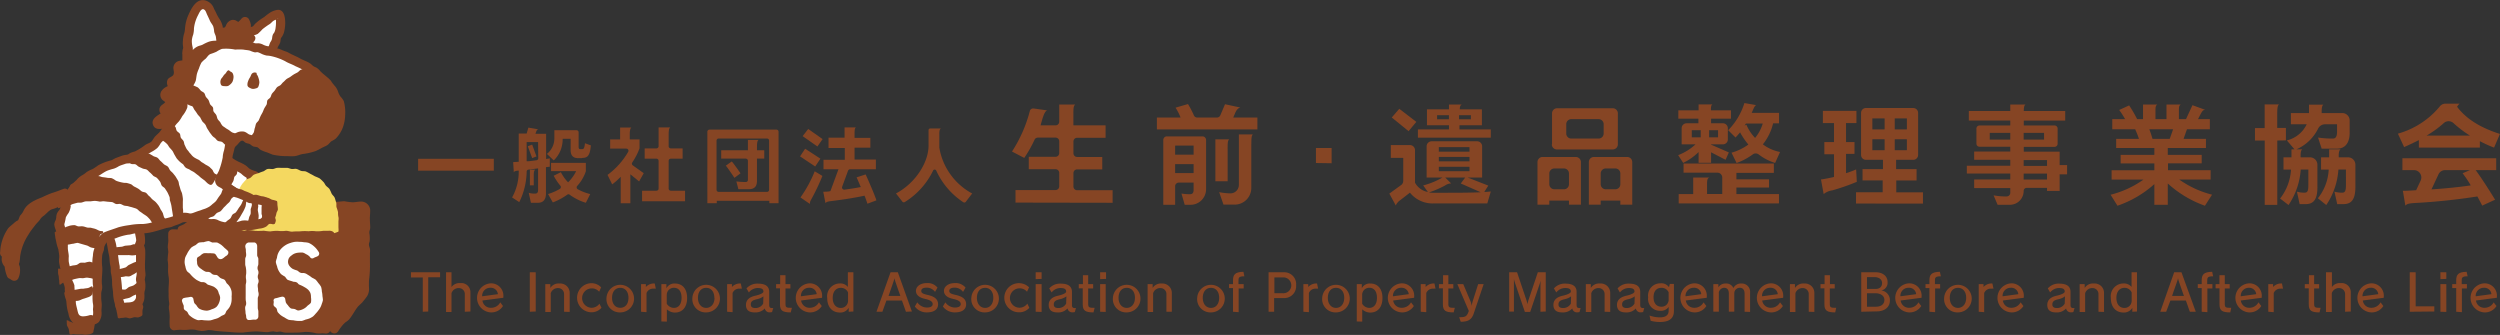 <svg xmlns="http://www.w3.org/2000/svg" viewBox="0 0 422.38 56.59"><rect x="0" y="0" width="422.38" height="56.59" fill="#333333" stroke="none"/><defs><style>.cls-1,.cls-6{fill:#fff;}.cls-1,.cls-4,.cls-5{fill-rule:evenodd;}.cls-2{fill:#757d2f;}.cls-3,.cls-4{fill:#864524;}.cls-5{fill:#f4d860;}</style></defs><g id="レイヤー_2" data-name="レイヤー 2"><g id="ヘッダー_フッター" data-name="ヘッダー・フッター"><path class="cls-1" d="M45.83,30.8c.18.11.34.31.54.43s.46.16.65.27a.6.6,0,0,1,.17.78c-.09.16-.17.37-.28.56l-.33.54a3.85,3.85,0,0,1-.41.47c-.06.1-.23.36-.44.66s-.24.5-.39.7-.49.51-.6.5a2.16,2.16,0,0,1-.63-.16c-.19-.08-.37-.22-.57-.33s-.44-.13-.62-.23a.61.61,0,0,1-.2-.83l.45-.64c.23-.32.25-.3.48-.62s.28-.27.51-.59.19-.35.42-.67.27-.29.5-.61A.63.63,0,0,1,45.83,30.8Z" transform="translate(-0.02)"/><path class="cls-2" d="M45.45,31.45c.12.08,0,0,0,0l.15.13a2,2,0,0,0,.37.28,2.35,2.35,0,0,0,.4.18l.15,0c.08,0,.1,0,.05,0l0,0a.57.57,0,0,1-.11-.11c-.07-.09,0-.07,0,0v-.08c0,.08,0,.08,0,0s0,.1,0,0-.05.09-.05.09a.91.91,0,0,1-.07.14,2.58,2.58,0,0,1-.19.37c-.06.11-.13.21-.19.31l-.09.15c-.12.2,0,0,0,0a5.85,5.85,0,0,0-.4.47c-.1.15-.2.31-.31.46s-.26.46-.39.69a.78.78,0,0,1-.17.21l-.11.12s-.09,0,0,0c-.19.06.25,0,.23,0s0,0,0,0l-.2-.05-.1,0c-.27-.12-.48-.3-.76-.4l-.31-.11c-.22-.07-.05,0,0,0l0,0,0,0c.07.11,0,.06,0,0,0,.16,0,.06,0,0s-.08.17,0,.13a.34.34,0,0,0,.09-.12l.33-.46.1-.15c-.07.09,0,0,0,0l.15-.17a4.41,4.41,0,0,1,.39-.49,8.6,8.6,0,0,0,.79-1.11c.08-.11-.09.1,0,0l.08-.1.17-.18c.07-.08.12-.17.19-.24l0,0c.05-.05.06-.06,0,0l0,0c.07-.05.08-.05,0,0h-.07c.13,0,.08,0-.14-.05a.77.77,0,0,0,1-.27.76.76,0,0,0-.27-1,1.3,1.3,0,0,0-1.2,0,1.58,1.58,0,0,0-.42.31c-.14.15-.13.17-.24.3a4.48,4.48,0,0,0-.51.64c-.12.17-.2.37-.33.54l-.06.07a1.14,1.14,0,0,0-.11.11,2.37,2.37,0,0,0-.29.34s-.18.24-.07.11l-.09.1c-.11.13-.22.27-.32.41a2.22,2.22,0,0,0-.68,1.48,1.4,1.4,0,0,0,.45.94,1.56,1.56,0,0,0,.57.3,1.57,1.57,0,0,1,.39.17c.57.34,1.33.72,2,.34s.87-1.06,1.26-1.62l.2-.3a.36.36,0,0,0,.08-.12c0-.1-.11.08,0,0A1.54,1.54,0,0,0,47,34a4.52,4.52,0,0,0,.34-.51,2.39,2.39,0,0,0,.56-2,1.41,1.41,0,0,0-1-.86s-.23-.09-.12,0-.19-.13-.1-.06c-.18-.14-.33-.29-.51-.41a.75.75,0,0,0-1,.27A.76.76,0,0,0,45.45,31.45Z" transform="translate(-0.02)"/><path class="cls-1" d="M38.09,25.77a2.51,2.51,0,0,0-.31.26c-.18.15-.32.35-.5.51s-.48.19-.65.36-.32.36-.49.52-.25.44-.44.59-.43.16-.59.3-.27.35-.43.5-.26.35-.41.5-.36.24-.5.4a4.74,4.74,0,0,0-.37.51,3.11,3.11,0,0,0-.35.54c0,.09,0,.31,0,.4.19-.13.29-.44.48-.58s.5-.09.68-.23.35-.36.58-.38a1.29,1.29,0,0,1,.72.13c.22.12.48.19.7.31s.4.32.63.45l.66.38c.21.12.38.34.6.47s.53.1.76.23.38.34.6.47.45.2.65.32.44.19.64.32.3.42.51.54.46.15.68.28.38.35.58.43c.37.16.35.23.7.16.11-.16.19-.4.34-.61s.34-.34.48-.52.32-.4.43-.55.29-.28.41-.45.23-.37.33-.53a2,2,0,0,0,.28-.63c-.23-.24-.39,0-.7-.18s-.35-.29-.53-.4-.41-.25-.62-.37-.34-.38-.54-.51-.5-.11-.71-.23-.44-.19-.65-.32-.34-.37-.55-.49-.41-.27-.62-.39-.47-.17-.68-.28l-.64-.36c-.21-.11-.39-.28-.61-.4a1.25,1.25,0,0,1-.47-.33,1.15,1.15,0,0,1-.2-.56A1.16,1.16,0,0,1,38.09,25.77Z" transform="translate(-0.02)"/><path class="cls-3" d="M37.55,25.23c-.27.22-.49.55-.77.74a4.64,4.64,0,0,0-.81.52,9.72,9.72,0,0,0-.66.78c-.22.26-.54.32-.8.56s-.43.53-.64.78-.49.4-.7.64a2.58,2.58,0,0,0-.85,1.91.77.77,0,0,0,1.3.54c.12-.11.19-.27.31-.37.39-.35-.2.06.25-.14a3.43,3.43,0,0,0,.44-.19c.11-.06.25-.25.38-.28s.82.32,1,.45.56.4.87.58.6.47.93.64.57.15.83.32a9.37,9.37,0,0,0,1,.59,3.3,3.3,0,0,1,.82.47,2.35,2.35,0,0,0,.83.63,6.14,6.14,0,0,1,.84.52c.55.33,1.38.55,1.82-.07a8,8,0,0,1,.58-.85c.24-.26.44-.56.68-.82a4.26,4.26,0,0,0,1.08-1.81.79.79,0,0,0-.35-.86c-.27-.19-.57-.13-.81-.26s-.28-.23-.42-.32-.43-.22-.6-.36a2.69,2.69,0,0,0-.91-.66,3.38,3.38,0,0,1-1-.4c-.25-.19-.44-.42-.71-.59a6.13,6.13,0,0,0-1-.52,6.75,6.75,0,0,1-1-.56c-.37-.25-.8-.36-.62-.87.33-.92-1.14-1.32-1.46-.4a2,2,0,0,0,0,1.46,2.25,2.25,0,0,0,1,1,8.84,8.84,0,0,0,1.26.74,4.35,4.35,0,0,1,1.13.59,4.05,4.05,0,0,0,.88.66,7.15,7.15,0,0,1,1.15.52c.38.29.77.55,1.15.83a3.06,3.06,0,0,0,.61.4c.12.05.43,0,.51.09L44.79,31a4,4,0,0,1-1,1.53,10.67,10.67,0,0,0-1.17,1.59l.65-.38c-.39.06-.8-.48-1.25-.65s-.7-.59-1.15-.82a9.15,9.15,0,0,1-1.42-.84,2.39,2.39,0,0,0-.72-.3,2.15,2.15,0,0,1-.64-.4c-.43-.31-.91-.6-1.36-.89a3.92,3.92,0,0,0-1.61-.59c-.62,0-.89.29-1.4.52a2.63,2.63,0,0,0-.68.32c-.19.16-.29.41-.48.58l1.3.53a1.64,1.64,0,0,0,0-.22c0-.16,0-.14,0,.06l.23-.33a3.58,3.58,0,0,1,.68-.72,6.17,6.17,0,0,0,.59-.66,1.74,1.74,0,0,1,.67-.53c.54-.29.69-.94,1.18-1.29a6.75,6.75,0,0,0,.69-.39c.28-.25.51-.54.81-.77C39.39,25.69,38.31,24.62,37.55,25.23Z" transform="translate(-0.02)"/><path class="cls-4" d="M37.51,26.61a1.25,1.25,0,0,1,.28.71,2.29,2.29,0,0,1-.24.74c-.1.23-.24.45-.33.67a3.71,3.71,0,0,1-.26.71c-.11.23-.35.41-.42.63a.71.71,0,0,0,.18.69,3.18,3.18,0,0,0,.65.39c.23.11.48.25.71.35a2,2,0,0,0,.7.21c.12,0,.21-.24.34-.54s.25-.4.33-.61.12-.58.17-.68.34-.29.42-.51a4.58,4.58,0,0,0,.1-.63,2.69,2.69,0,0,0,0-.62,2.77,2.77,0,0,0-.62-.46c-.33-.18-.32-.2-.66-.39s-.44,0-.76-.22S37.88,26.71,37.51,26.61Z" transform="translate(-0.02)"/><path class="cls-4" d="M41.2,32.15c-.06.27-.08.53-.15.78-.15.54-.1.42.48.72a2.16,2.16,0,0,0,.56.23c.16,0,.19-.05.36-.37s.36-.32.44-.52a6.45,6.45,0,0,0,.12-.66c.05-.21,0-.43.06-.65s.17-.42.18-.64a3.12,3.12,0,0,1,.13-.69.7.7,0,0,0-.21-.68,2.39,2.39,0,0,0-.58-.47,1.94,1.94,0,0,0-.76-.17c-.26.3-.06.35-.14.8,0,.24,0,.52,0,.8s-.12.52-.16.77S41.25,31.94,41.2,32.15Z" transform="translate(-0.02)"/><path class="cls-4" d="M30.86,39c.21-.11.44-.16.64-.27s.37-.32.57-.42.49-.07.69-.17l.64-.28c.2-.11.38-.27.58-.37s.37-.29.58-.4.39-.24.59-.34.48-.08.69-.19.36-.28.56-.4.46-.13.67-.25.42-.37.67-.53a3.72,3.72,0,0,1,.75-.37,1.73,1.73,0,0,1,.68-.22c.21,0,.46,0,.72,0l.72,0c.24,0,.48.06.72.06l.73,0h.72c.25,0,.49,0,.72,0h1.43c.25,0,.51-.06.76-.06s.5-.08.75-.07.5.21.75.22.51-.11.76-.1.5.1.75.11.51-.13.76-.12.49.25.74.26.51-.18.77-.17.46.07.7.08.47.1.7.11.48,0,.71,0,.47,0,.71,0,.47-.1.7-.1l.71,0c.24,0,.47,0,.71,0l.7,0c.24,0,.48,0,.71,0s.47-.12.71-.12.47.14.71.14.47,0,.7,0,.57,0,.86,0,.61-.17.88-.1c.47.12.68.25.73.52s0,.46,0,.88c0,.24,0,.48,0,.73s0,.48,0,.73,0,.48,0,.73-.17.48-.17.72.07.49.07.73,0,.49,0,.73-.14.49-.15.73.18.48.18.73,0,.48,0,.73,0,.48,0,.72,0,.48,0,.73,0,.48,0,.73-.08.47-.09.72,0,.48,0,.72,0,.49,0,.73-.1.49-.12.73.08.49.07.72,0,.49,0,.72-.17.27-.45.62c-.15.18-.28.41-.45.62s-.44.32-.59.52-.35.43-.48.61-.22.45-.35.63-.32.38-.46.56-.24.44-.4.61-.42.25-.59.42-.32.34-.49.52-.29.35-.47.54-.19.45-.36.65" transform="translate(-0.02)"/><path class="cls-3" d="M31.24,39.63a6.11,6.11,0,0,0,1-.54,8,8,0,0,1,1.21-.46,18.45,18.45,0,0,1,2.23-1.27,3.78,3.78,0,0,0,1-.52,6.6,6.6,0,0,0,1.09-.56,3.62,3.62,0,0,1,1.07-.64,2.49,2.49,0,0,1,1-.1c1.71,0,3.43,0,5.14-.07.4,0,.83-.13,1.24-.12a6.18,6.18,0,0,0,1.31.18,9.79,9.79,0,0,1,1.21,0c.19,0,.37-.09.56-.1s.38.15.58.2c.44.11.84-.12,1.27-.1s.93.17,1.41.15c1,0,2-.14,2.94-.09.51,0,1,0,1.54,0a5.51,5.51,0,0,0,.7-.06,1.37,1.37,0,0,1,.57,0,6.61,6.61,0,0,0,2.73,0s.13.08.18.06c-.35.12,0-.38-.11-.09a1.83,1.83,0,0,0,0,.47c0,.56,0,1.1,0,1.66a3.06,3.06,0,0,1,0,.8,5.41,5.41,0,0,0-.12.55c0,.48.11,1,.09,1.44A4.23,4.23,0,0,0,61,41.72a1.94,1.94,0,0,1,.1.71c0,.29,0,.57,0,.85A23.64,23.64,0,0,1,61,45.94c0,.56-.07,1.1-.16,1.65s.17,1,0,1.5a4.57,4.57,0,0,1-.53.69c-.25.36-.61.59-.88.93s-.54.82-.82,1.23c-.12.17-.28.32-.4.48a4.43,4.43,0,0,1-.42.59,11.76,11.76,0,0,0-1.11,1,11.93,11.93,0,0,0-.84,1.21c-.55.81.76,1.57,1.3.77a9.18,9.18,0,0,1,.72-1,4.23,4.23,0,0,1,.56-.56,3.17,3.17,0,0,0,.58-.46c.57-.66.94-1.49,1.49-2.16.26-.31.59-.52.84-.84s.53-.63.75-1a2.27,2.27,0,0,0,.29-1.25,10.86,10.86,0,0,1,0-1.4,18.73,18.73,0,0,0,.15-3c0-.47,0-1,0-1.42,0-.29.06-.57,0-.85s-.17-.51-.17-.75.12-.42.13-.62a5.62,5.62,0,0,0,0-.82c0-.2-.07-.42-.06-.63s.13-.47.15-.72c0-.56-.07-1.13-.06-1.68s.07-.93.05-1.39a1.52,1.52,0,0,0-1.58-1.38c-.43,0-.88.1-1.33.12A9.93,9.93,0,0,1,58.21,34c-.45,0-.9.1-1.36.08s-1.18,0-1.77,0a23.61,23.61,0,0,1-3,.06,3.85,3.85,0,0,0-1.47-.07c-.2,0-.26.09-.44,0a3.79,3.79,0,0,0-.68-.19c-.26,0-.5.11-.76.11a3.6,3.6,0,0,1-.56-.08,3.11,3.11,0,0,0-.68,0c-.31,0-.51-.11-.82-.16a5.76,5.76,0,0,0-1.24.06,11.52,11.52,0,0,1-1.18,0c-1,0-2,.13-3,.09a6.86,6.86,0,0,0-3,.19,5.21,5.21,0,0,0-1.22.68,2.07,2.07,0,0,1-.53.36,3.83,3.83,0,0,0-.65.3,2,2,0,0,1-.59.32,2.76,2.76,0,0,0-.72.28c-.46.26-.89.57-1.33.86a10.36,10.36,0,0,1-1.46.55,4.78,4.78,0,0,0-.59.41,5.69,5.69,0,0,1-.71.32c-.89.39-.12,1.7.76,1.3Z" transform="translate(-0.02)"/><path class="cls-5" d="M40.23,38.69c-.1-.26-.33-.46-.41-.72a7.92,7.92,0,0,1-.26-.78,7.88,7.88,0,0,1,0-.84,5.49,5.49,0,0,1,0-.81c0-.28-.15-.56-.13-.82s.25-.52.3-.78a6.5,6.5,0,0,1,.17-.79,4.89,4.89,0,0,1,.37-.72,4.65,4.65,0,0,1,.31-.76A6.12,6.12,0,0,1,41,31c.19-.2.36-.43.56-.61s.53-.19.76-.35.38-.41.62-.54a7.08,7.08,0,0,1,.78-.25,6.28,6.28,0,0,1,.76-.29c.25-.08.47-.34.73-.4s.57,0,.84,0,.53-.18.8-.2.55,0,.82,0l.83,0c.26,0,.53.15.8.19s.58-.08.85,0,.52.26.78.33.58,0,.83.12a7.41,7.41,0,0,1,.74.4c.26.11.49.26.73.39a8,8,0,0,1,.78.34,5.49,5.49,0,0,1,.61.57c.21.18.3.48.48.68s.45.35.6.58a7.27,7.27,0,0,1,.35.75c.13.25.4.43.51.69s.16.53.25.79,0,.57.07.84a7.41,7.41,0,0,1,.25.8c0,.27,0,.55.07.83s0,.55,0,.83,0,.54,0,.82.05.54,0,.82a6.06,6.06,0,0,1-.76.28l-.81.13c-.26,0-.54,0-.82,0s-.53.18-.81.2-.55-.12-.82-.11-.55.19-.82.19-.56-.07-.82-.08-.57,0-.83,0-.55-.17-.8-.2-.54-.2-.82-.23-.56,0-.84-.05l-.84-.06c-.28,0-.56.17-.84.16l-.84,0-.76,0c-.26,0-.52-.2-.77-.2s-.51.17-.77.17h-.77c-.25,0-.51-.07-.76-.07s-.52-.07-.77-.07" transform="translate(-0.02)"/><path class="cls-4" d="M24.12,50.55c0,.21-.07.44-.07.66s.18.43.17.65-.12.42-.13.64,0,.43,0,.64-.25.34-.67.47c-.2.07-.5-.06-.8,0a5.38,5.38,0,0,1-.64.18c-.22,0-.45-.13-.67-.14s-.47.07-.66.06c-.39,0-.43.17-.7,0-.07-.19-.09-.52-.16-.81s-.1-.51-.15-.76-.13-.47-.17-.67c.35-.09.19.12.63.24a4.65,4.65,0,0,0,.71.17c.22,0,.47-.18.74-.19a3.87,3.87,0,0,0,.69,0,4,4,0,0,0,.66-.28,5.75,5.75,0,0,0,.7-.23C24,50.86,23.76,50.53,24.12,50.55Z" transform="translate(-0.02)"/><path class="cls-1" d="M23.67,39.22a4.29,4.29,0,0,0,0-.75c0-.24,0-.51,0-.76s-.11-.6-.15-.8h-.73c-.23,0-.44.11-.67.12s-.44.08-.66.1-.44.06-.66.09l-.62.07c-.21,0-.43-.14-.64-.12s-.4.14-.61.17-.39.13-.59.18-.45,0-.64.06a3.79,3.79,0,0,0-.56.36,2,2,0,0,1,.74.31,1.16,1.16,0,0,1,.39.65c0,.25.09.48.14.7s.12.47.16.69.21.45.25.67.08.48.12.7.05.48.09.71.14.44.18.68,0,.46.07.71,0,.45.07.7.14.44.18.69-.08.47,0,.72a4.37,4.37,0,0,1,.18.74c0,.22,0,.48,0,.76s0,.49,0,.75.06.5.09.75.06.51.09.76,0,.52,0,.76a6.84,6.84,0,0,0,.23.72c.1.36.08.71.21.76A2.09,2.09,0,0,0,21,52a2.67,2.67,0,0,0,.63-.1,4.48,4.48,0,0,0,.64-.08c.2-.06.41-.11.61-.18s.3-.34.44-.5a1,1,0,0,0,.32-.53,6.17,6.17,0,0,0,0-.68c0-.2,0-.43,0-.68s.21-.44.21-.68,0-.46,0-.69-.15-.47-.14-.69.17-.48.17-.68-.07-.56-.06-.69-.06-.45-.07-.71.08-.47.07-.72,0-.48,0-.72.05-.48,0-.72,0-.49,0-.71-.22-.51-.21-.74.23-.5.24-.74-.13-.49-.13-.75S23.68,39.49,23.67,39.22Z" transform="translate(-0.02)"/><path class="cls-3" d="M24.43,39.22a10.17,10.17,0,0,0-.19-2.52.74.74,0,0,0-.73-.55c-1.18,0-2.47.53-3.62.31a3.88,3.88,0,0,0-1.64.3c-.25.06-.51,0-.76.1a2.61,2.61,0,0,0-.74.43.77.77,0,0,0,.18,1.39c.29.08.49.14.6.44a5.27,5.27,0,0,1,.14.69c.12.55.35,1.06.45,1.6s.18,1.12.31,1.68.08,1.23.24,1.83c.12.44,0,.87.12,1.32a7.13,7.13,0,0,1,.17,1.6c0,.51.1,1,.16,1.52A7.34,7.34,0,0,0,19.33,51c.15.44.14,1,.46,1.37a1.76,1.76,0,0,0,1.46.35,7.81,7.81,0,0,0,1.67-.31,1.88,1.88,0,0,0,1-.85,2,2,0,0,0,.49-1.16,4.56,4.56,0,0,0,0-.74,2.1,2.1,0,0,1,.13-.74,4.41,4.41,0,0,0-.06-1.62,4.7,4.7,0,0,1,.12-.72,4.2,4.2,0,0,0-.05-.79c-.11-1.19.07-2.39,0-3.58a3,3,0,0,0-.2-.73c-.06-.21-.06.14,0,0a2.54,2.54,0,0,0,.16-.38,5.47,5.47,0,0,0-.15-1.84c-.08-1-1.6-1-1.52,0,0,.45.19.94.19,1.38a1.91,1.91,0,0,1-.17.49,1.34,1.34,0,0,0,0,.77,3.55,3.55,0,0,1,.14,1.22c0,.53,0,1.07,0,1.6A6.36,6.36,0,0,0,23.11,46c.05.5-.18.93-.1,1.42a4.9,4.9,0,0,1,.11.65,1.81,1.81,0,0,1-.13.77c-.14.49.08,1,0,1.48a1,1,0,0,1-.52.64,2.37,2.37,0,0,1-.75.14,5.81,5.81,0,0,0-.87.09c-.17.1.16.46.21.23a.92.92,0,0,0-.05-.28c-.05-.26-.17-.48-.23-.73a10.87,10.87,0,0,1-.14-1.52A21.73,21.73,0,0,0,20.3,46c-.1-.4,0-.79-.09-1.2-.13-.57-.17-1.13-.25-1.71s-.22-1.13-.31-1.7-.3-1-.43-1.59a6.22,6.22,0,0,0-.44-1.6,2.2,2.2,0,0,0-1.45-1l.19,1.39a1.61,1.61,0,0,1,.48-.3c.23-.06.49-.05.73-.11a4.06,4.06,0,0,1,.8-.24c.21,0,.42.1.64.1,1.12,0,2.22-.38,3.34-.39l-.73-.56a8.78,8.78,0,0,1,.13,2.11C22.87,40.2,24.39,40.2,24.43,39.22Z" transform="translate(-0.02)"/><path class="cls-4" d="M23.87,43c-.16,0-.44,0-.74.06s-.48.08-.73.09-.51-.06-.73-.05-.4,0-.71,0l-.71,0c-.25,0-.5,0-.72,0a4.64,4.64,0,0,1-.7.08c-.11,0-.23-.27-.31-.53a1.38,1.38,0,0,1-.1-.64,1.58,1.58,0,0,1,.68-.25c.2,0,.46.07.72,0l.7-.07c.23,0,.45-.15.69-.18l.71-.06c.24,0,.47-.15.69-.18s.52.1.72.08c.42,0,.41-.36.63-.09s.08.4.08.83S24.06,43,23.87,43Z" transform="translate(-0.02)"/><path class="cls-4" d="M23.85,44c-.24.08-.42.07-.65.16s-.48.16-.71.27l-.67.32c-.23.1-.39.37-.63.45a7.69,7.69,0,0,1-.79.21c-.55.16-.45,0-.4.69a2.72,2.72,0,0,0,.05.62c.06.13.19.11.55.08a4.4,4.4,0,0,0,.65-.12c.22,0,.48.06.69,0s.39-.22.6-.31.38-.24.57-.35.49,0,.68,0,.24-.23.32-.53c.13-.49.18-.47-.06-.82S24.05,44.22,23.85,44Z" transform="translate(-0.02)"/><path class="cls-4" d="M23.87,47.69a5.65,5.65,0,0,0-.68.11c-.23.1-.4.32-.63.43s-.48.15-.71.25-.4.35-.64.43-.6-.07-.85,0c-.55.17-.34.24-.29.88,0,.31,0,.49,0,.6s.17.23.54.21.44-.1.65-.14a5.28,5.28,0,0,0,.66-.16,4.79,4.79,0,0,0,.58-.33c.2-.09.41-.16.61-.27a2,2,0,0,1,.66-.12.52.52,0,0,0,.41-.43c.13-.49.18-.52-.06-.88S24.07,48,23.87,47.69Z" transform="translate(-0.02)"/><path class="cls-1" d="M40.54,9.3a2,2,0,0,1,.24-.67A3.79,3.79,0,0,1,41.07,8a7,7,0,0,1,.39-.62c.13-.2.12-.5.26-.71s.23-.43.35-.64a2.86,2.86,0,0,1,.41-.63c.17-.17.47-.16.69-.31s.27-.36.5-.54l.51-.43c.15-.13.37-.22.55-.38s.38-.23.56-.37.31-.33.49-.45a4,4,0,0,1,.6-.29c.27-.12.53-.26.68-.16s.21.41.29.61a1.62,1.62,0,0,1,0,.63,3.56,3.56,0,0,1,0,.65c-.05.22,0,.46-.09.67s-.11.44-.17.64-.3.41-.35.59a5.66,5.66,0,0,1-.12.74,6.51,6.51,0,0,1-.37.65A4.25,4.25,0,0,1,46,8.3a4.84,4.84,0,0,1-.48.57,6.89,6.89,0,0,1-.42.63c-.17.16-.4.29-.6.45s-.33-.06-.66-.11-.31-.14-.64-.19-.34,0-.67-.09-.32-.07-.65-.12a3.94,3.94,0,0,0-.68-.08C40.86,9.34,40.84,9.46,40.54,9.3Z" transform="translate(-0.02)"/><path class="cls-3" d="M41.29,9.3a2.23,2.23,0,0,1,.22-.47,2.58,2.58,0,0,1,.21-.48,5,5,0,0,0,.59-1.15,4.53,4.53,0,0,1,.5-1c0-.08.11-.16.15-.24s.12-.08,0,0a4.36,4.36,0,0,0,.6-.23,8.3,8.3,0,0,0,.79-.78c.28-.23.56-.43.86-.64.15-.11.32-.19.47-.31s.31-.3.48-.44a1.44,1.44,0,0,1,.39-.2,2.07,2.07,0,0,0,.34-.15c.16-.1.18,0,0,0L46.52,3c.1.08.13.41.13.56,0,.36,0,.7-.06,1.06a2.43,2.43,0,0,1-.22.85c-.06.11-.16.21-.22.32A1.78,1.78,0,0,0,46,6.4a1.39,1.39,0,0,1-.28.69c-.16.26-.2.6-.37.85s-.44.48-.61.77a2,2,0,0,1-.61.59l.38-.1a3.1,3.1,0,0,1-.81-.2,5.89,5.89,0,0,0-1-.18c-.33-.05-.66-.13-1-.17a4.9,4.9,0,0,0-.54,0h-.22c-.07,0-.09,0,0,0a.78.78,0,0,0-1,.27.76.76,0,0,0,.27,1,2.61,2.61,0,0,0,1.17.17c.22,0,.54.09.88.15l.62.08.17,0s.33.09.17,0a4.15,4.15,0,0,0,1.2.3A2,2,0,0,0,45.63,10a3.72,3.72,0,0,0,.43-.61c.12-.17.27-.32.41-.49a8,8,0,0,0,.58-1.13,3.5,3.5,0,0,0,.29-.54c.1-.26.06-.56.16-.81,0,0,.18-.23.23-.33A2.93,2.93,0,0,0,48,5.47a6.63,6.63,0,0,0,.21-1.53c0-.82-.11-2.32-1.25-2.28a3.38,3.38,0,0,0-1.3.46,11.83,11.83,0,0,0-1,.76,10.72,10.72,0,0,0-1,.68c-.17.14-.34.28-.5.43s-.27.35-.44.48c.06,0,.13,0,0,0a1.68,1.68,0,0,0-.48.2,2,2,0,0,0-.53.55,6.8,6.8,0,0,0-.71,1.33,3.5,3.5,0,0,1-.2.54c-.12.21-.27.4-.38.62a5,5,0,0,0-.58,1.6.76.76,0,1,0,1.51,0Z" transform="translate(-0.02)"/><path class="cls-4" d="M29.1,44c0,.24.12.48.13.73s-.07.49-.06.74,0,.48,0,.72.12.48.13.73,0,.48,0,.73-.09.49-.08.74,0,.49,0,.73,0,.49,0,.74,0,.48,0,.73.14.48.15.73-.13.49-.12.73.12.49.12.74,0,.48,0,.73-.08.49-.07.73,0,.55.05.8c.23,0,.52-.1.76-.1s.47,0,.7,0,.47,0,.71,0,.47-.05.7-.05l.71.05c.23,0,.46.17.7.18l.7,0c.24,0,.48-.18.72-.17l.71.05c.23,0,.47.08.7.09s.47.05.71.06l.7,0c.24,0,.47.07.7.08s.49.05.74.05h.74c.25,0,.5,0,.75,0s.49,0,.74,0,.49-.08.74-.08h.74c.25,0,.5.05.74.05h.75c.24,0,.49.07.74.07s.49-.18.74-.18.49.15.74.15.5-.08.74-.08.49.18.74.19.5,0,.74,0,.56-.07.82-.06.54,0,.81,0,.54,0,.81-.07a6.21,6.21,0,0,1,.79,0c.25,0,.52.09.78.12s.52.16.77.19.55-.08.78-.06c.39,0,.64.09.73,0a2.12,2.12,0,0,0,.11-.71c0-.22,0-.46,0-.73s.11-.47.13-.72-.15-.5-.14-.74,0-.51.06-.73.18-.54.19-.72.06-.42.07-.71-.06-.46-.05-.72,0-.46,0-.71v-.72c0-.23.07-.47.07-.71s0-.48,0-.72-.17-.48-.17-.72,0-.48,0-.72.12-.48.12-.71.08-.48.08-.72-.06-.48,0-.72,0-.49,0-.72.07-.49.08-.72,0-.49,0-.71-.11-.51-.09-.73,0-.49.05-.68c-.07,0-.24,0-.65,0h-.73c-.23,0-.47.14-.73.15s-.48-.16-.73-.15-.48,0-.74,0-.48,0-.73,0-.49.11-.73.11H50c-.25,0-.49,0-.74,0s-.49-.16-.74-.16-.49.11-.74.11-.49-.09-.73-.1h-.74c-.26,0-.51.15-.74.15s-.51-.16-.73-.18-.53.07-.74,0l-.71-.08-.71,0c-.24,0-.47-.12-.71-.12s-.48.12-.71.12-.48-.14-.71-.15-.48.1-.72.1-.47-.09-.71-.09l-.71,0c-.24,0-.48.11-.72.11s-.47,0-.71-.06-.47-.13-.71-.13-.48.11-.71.1-.45-.09-.7-.1-.46.15-.7.14-.46,0-.7,0-.47-.12-.7-.12-.47.08-.71.08l-.7-.05c-.24,0-.48,0-.7,0h-.7c-.26,0-.51,0-.72,0-.11.36.07.38.07.75s0,.38,0,.75-.09.38-.09.75.11.38.11.76a6.5,6.5,0,0,1-.12.75A6.47,6.47,0,0,0,29.1,44Z" transform="translate(-0.02)"/><path class="cls-3" d="M28.35,44a6.15,6.15,0,0,1,.07,1.28,6.69,6.69,0,0,0,.09,1.48c.14.91-.07,1.81,0,2.73a10.47,10.47,0,0,0,.06,1.48,1.51,1.51,0,0,1,0,.7,1.81,1.81,0,0,0,0,.57,8.69,8.69,0,0,1,.12,1.45,10.26,10.26,0,0,0,0,1.36.77.77,0,0,0,.76.76,6.83,6.83,0,0,1,1.11-.09,7.62,7.62,0,0,0,1.17,0,4.5,4.5,0,0,1,1.27,0,7.9,7.9,0,0,0,1.08.2,4.25,4.25,0,0,0,1.07-.15,5.2,5.2,0,0,1,1.18.12c.86.1,1.73.15,2.59.21a17.34,17.34,0,0,0,2.16.09A18.41,18.41,0,0,1,43.28,56c.67,0,1.37.13,2,.12a7.75,7.75,0,0,1,.91-.14,5.67,5.67,0,0,0,.57.1c.2,0,.38-.06.57-.06s.59.16.91.18.64,0,.95,0c.75,0,1.49,0,2.23-.11a6.36,6.36,0,0,1,2,.22,4.87,4.87,0,0,0,1.08,0c.37,0,.68.12,1-.06s.52-.76.56-1.22c0-.29,0-.6,0-.9A3.17,3.17,0,0,0,56.27,53a4.78,4.78,0,0,1,.16-1.8,12.82,12.82,0,0,0,0-2,17.81,17.81,0,0,0,0-2.53,4,4,0,0,1-.13-1.24c0-.35.12-.7.17-1.05a8.57,8.57,0,0,0,0-1.34c0-.41,0-.79.07-1.2,0-.71-.11-1.41,0-2.12.07-.55-.53-.78-1-.73.16,0-.19,0-.23,0h-.65a5.58,5.58,0,0,1-1.28.08,4.53,4.53,0,0,0-1.22,0,8.08,8.08,0,0,0-1.3,0c-.44.06-.91,0-1.36.06s-.84-.19-1.3-.12a5.26,5.26,0,0,1-1.19,0,6.47,6.47,0,0,0-1.32.09,10.86,10.86,0,0,1-1.1-.12A12.27,12.27,0,0,1,43.11,39a11,11,0,0,0-1.27-.14c-.2,0-.41.12-.6.12s-.43-.13-.65-.14a10.66,10.66,0,0,1-1.13,0,4.53,4.53,0,0,0-1.47,0,3.5,3.5,0,0,1-1.29,0,5.8,5.8,0,0,0-1.25,0c-.21,0-.42-.08-.63-.08a5.1,5.1,0,0,0-.7.14c-.52.06-1-.16-1.52-.15-1.13.05-2.27,0-3.41,0a.76.76,0,0,0-.73.56,7.67,7.67,0,0,0,0,1.27c0,.37-.08.72-.09,1.09s.12.71.07,1.08A9.25,9.25,0,0,0,28.35,44a.76.76,0,0,0,1.51,0A4.69,4.69,0,0,1,30,43a4.15,4.15,0,0,0,0-1.22c0-.34.08-.71.09-1.06,0-.16,0-.33,0-.5a4.11,4.11,0,0,1-.11-.55l-.72.55c.43,0,.86,0,1.3,0s1.1.11,1.64.08a3.06,3.06,0,0,1,.74,0c.18,0,.36.07.55.09a5.18,5.18,0,0,0,.79,0c.23,0,.46-.12.69-.12s.36.07.54.07a4.48,4.48,0,0,0,.63-.06c.44,0,.9.13,1.35.15s.86-.1,1.3-.09a6.8,6.8,0,0,0,1.35.08,2,2,0,0,1,.59,0,3.45,3.45,0,0,0,.56.1c.21,0,.42-.09.63-.1a2.55,2.55,0,0,1,.61.08c.49.06,1,.1,1.48.14.23,0,.43,0,.65,0a6.42,6.42,0,0,1,.74.14,9.89,9.89,0,0,0,1.21-.11c.43,0,.87.11,1.3.09.18,0,.37-.09.55-.09a3.67,3.67,0,0,1,.63.12,9.77,9.77,0,0,0,1.43,0,12.5,12.5,0,0,1,2.8,0,6.84,6.84,0,0,0,1.5-.1,9.4,9.4,0,0,0,1.19,0l-1-.73c-.07.63,0,1.22,0,1.85s0,1.44,0,2.19-.18,1.35-.2,2a3.38,3.38,0,0,0,.14,1A3.69,3.69,0,0,1,55,48a11.78,11.78,0,0,0,0,2,4.27,4.27,0,0,1,0,1c0,.29-.16.55-.2.85a4.9,4.9,0,0,0-.06,1,2.73,2.73,0,0,1,0,.9c-.1.56,0,1.16-.15,1.62l.34-.45c.25-.06.27-.08.06-.08l-.4,0a5,5,0,0,1-.77,0c-.52-.06-1-.26-1.56-.29s-1.06.09-1.6.11-1.08,0-1.63,0a4.36,4.36,0,0,1-.72,0,4.68,4.68,0,0,0-.76-.18c-.19,0-.37.06-.57.06a6,6,0,0,1-.72-.11,2.78,2.78,0,0,0-.76.09,2,2,0,0,1-.73,0c-.55,0-1.12,0-1.67-.06a13.35,13.35,0,0,0-1.67.09,13.19,13.19,0,0,1-1.54,0,33.7,33.7,0,0,1-3.62-.26,5.38,5.38,0,0,0-1.7,0A5.49,5.49,0,0,1,33,54.17a13.09,13.09,0,0,0-1.88,0c-.32,0-.63,0-.94,0s-.51.08-.76.11l.75.75a10.14,10.14,0,0,1,0-1.35,9.13,9.13,0,0,0-.11-1.48,9.23,9.23,0,0,0,0-1.29A9.76,9.76,0,0,1,30,49.45c-.05-.93.16-1.83,0-2.75a6.49,6.49,0,0,1-.11-1.46A6.11,6.11,0,0,0,29.86,44C29.75,43,28.24,43,28.35,44Z" transform="translate(-0.02)"/><path class="cls-1" d="M55.34,14.13c-.14-.19-.36-.32-.52-.5s-.38-.29-.55-.46l-.53-.47c-.19-.15-.3-.39-.49-.53s-.45-.19-.65-.32-.34-.34-.55-.47L51.44,11c-.21-.11-.48-.11-.69-.22s-.4-.26-.62-.36-.4-.26-.62-.36S49,10,48.82,9.85s-.36-.28-.56-.36-.43-.13-.64-.21-.39-.23-.6-.3-.44-.08-.65-.14l-.64-.21c-.21-.05-.46,0-.68,0s-.42-.2-.64-.25-.42-.22-.64-.28-.49.08-.71,0-.42-.22-.64-.26-.45,0-.68-.08-.44-.12-.67-.14-.45-.07-.68-.06a5.05,5.05,0,0,1-.68.06c-.21,0-.44,0-.67,0s-.43-.14-.66-.15a5.38,5.38,0,0,0-.68,0A4.27,4.27,0,0,0,37,7.6c-.19.06-.37.23-.59.33s-.37.22-.57.34-.48.07-.67.21-.38.26-.55.4-.29.37-.45.52-.39.27-.53.44a6.52,6.52,0,0,0-.41.55,3.32,3.32,0,0,0-.22.65,6.16,6.16,0,0,0-.27.62c-.07.23-.17.43-.22.64s-.06.43-.12.65,0,.45-.14.67-.3.4-.38.67-.2.47-.27.72,0,.55,0,.79-.24.49-.3.72-.2.51-.27.71a2.44,2.44,0,0,0-.13.75c0,.17-.08.27-.34.64-.14.2-.26.4-.4.6s-.22.43-.36.63-.35.34-.48.53-.31.38-.45.57-.24.42-.38.61-.34.35-.49.54-.22.44-.37.63-.37.32-.53.5-.35.32-.52.49-.22.48-.39.64-.41.27-.6.43-.46.19-.66.33-.34.33-.55.45-.41.23-.62.34-.41.25-.63.35-.47.11-.69.2-.38.33-.61.42-.51,0-.74,0-.43.2-.66.28l-.68.22c-.22.08-.4.27-.63.35s-.47.09-.69.17-.45.17-.67.27-.45.16-.66.27-.38.35-.6.47l-.66.35c-.22.13-.48.17-.69.3s-.35.37-.56.51-.49.17-.68.32a6.66,6.66,0,0,0-.5.56,6.38,6.38,0,0,0-.53.51c-.17.18-.4.31-.55.5a6.89,6.89,0,0,0-.4.64,4.63,4.63,0,0,0-.29.68,5.19,5.19,0,0,0-.35.66,5.33,5.33,0,0,0-.22.71c0,.07.07.18.05.25-.1.25-.18.52-.29.77s-.39.43-.49.68,0,.57-.08.84-.29.43-.3.63.16.46.19.67.06.44.12.66.2.4.26.62a6.48,6.48,0,0,1,.08.67,5.47,5.47,0,0,1,0,.68c0,.24,0,.49,0,.74s0,.49,0,.74.1.49.12.74-.12.5-.09.75.14.48.17.72.06.49.1.74.12.48.17.72,0,.5.08.75.15.47.22.71a2.9,2.9,0,0,1,.28.68c0,.21-.07.48,0,.74s.21.45.25.7,0,.48.06.72,0,.51,0,.74.12.49.16.72.1.49.16.71a6.85,6.85,0,0,0,.21.71A1.34,1.34,0,0,0,13,54a1.21,1.21,0,0,0,.69.19,3.7,3.7,0,0,0,.74.06c.27,0,.5-.22.71-.25s.53.06.69,0a.71.71,0,0,0,.53-.47,3.82,3.82,0,0,0,.06-.69c0-.21,0-.46,0-.72s0-.46,0-.72-.1-.47-.1-.72,0-.47,0-.72,0-.47,0-.71.18-.48.19-.72-.1-.48-.1-.72,0-.49.06-.73,0-.49,0-.73,0-.48,0-.72,0-.49,0-.72-.1-.49-.09-.72.1-.5.11-.71,0-.49,0-.72.19-.45.25-.68,0-.5.1-.72a5.76,5.76,0,0,1,.37-.63,4.56,4.56,0,0,1,.4-.61,3,3,0,0,1,.69-.32c.2-.09.45-.13.7-.22s.45-.14.69-.21.45-.23.69-.29.48-.14.71-.18a4.86,4.86,0,0,1,.72-.06c.23,0,.5-.16.79-.19s.56,0,.8,0a4.4,4.4,0,0,1,.79,0l.78-.07c.25,0,.5-.17.75-.21s.51-.13.76-.19.49-.15.73-.23l.67-.23c.21-.07.48,0,.71-.11s.43-.24.64-.31.49-.12.69-.19.56-.29.65-.31a3.53,3.53,0,0,1,.86-.07,6,6,0,0,1,.84.19c.27,0,.56-.05.82,0s.48.3.74.38.53.09.79.16.48.21.73.27.54,0,.79,0,.46.29.71.36.5.11.73.2a3.58,3.58,0,0,0,.67.12l.68,0a2.65,2.65,0,0,0,.66-.11c.26,0,.53-.06.8-.11s.51-.2.78-.25.57.12.83.08.53-.1.79-.11.53-.15.8-.18a2.85,2.85,0,0,0,.8-.13,1.15,1.15,0,0,0,.51-.59,2.34,2.34,0,0,0,.21-.69,4.32,4.32,0,0,0,.07-.74,4.12,4.12,0,0,0-.12-.73,1.7,1.7,0,0,0-.22-.67.65.65,0,0,0-.49-.29,2.25,2.25,0,0,0-.63-.11,2.79,2.79,0,0,1-.62-.22c-.24-.06-.52.08-.74,0s-.41-.31-.63-.38l-.66-.23c-.22-.09-.43-.2-.64-.3s-.5-.05-.71-.16-.4-.26-.61-.38-.41-.22-.62-.35-.31-.39-.53-.57-.49-.21-.68-.37a.72.72,0,0,1,0-.91,6.2,6.2,0,0,0,.38-.63,4.91,4.91,0,0,0,.21-.69,6,6,0,0,0,.21-.69c.07-.23.2-.44.25-.67s0-.48.07-.72,0-.45.07-.63.18-.41.22-.6,0-.41.07-.63a1.57,1.57,0,0,1,.49-.66l.49-.48c.18-.18.34-.44.57-.52a1.81,1.81,0,0,1,.8-.1c.25,0,.42.3.64.44s.47.05.69.16.31.34.55.43.5,0,.74.14.36.37.58.48.47.17.69.26a4.71,4.71,0,0,0,.7.22c.22.06.4.25.62.3s.46,0,.68.06.45,0,.68.05.44,0,.67.05.45.06.67.06.45,0,.68,0,.42-.18.65-.23l.67-.14c.22-.06.46-.06.68-.12s.48,0,.7-.08.43-.17.65-.26.4-.23.61-.33.4-.23.6-.34.45-.15.65-.28.34-.4.54-.55.49-.21.67-.39a4.71,4.71,0,0,0,.47-.61,3.87,3.87,0,0,0,.41-.64,5,5,0,0,0,.28-.71,5.6,5.6,0,0,0,.12-.75,4.83,4.83,0,0,0,.12-.73,4.45,4.45,0,0,0-.05-.74,4.76,4.76,0,0,0,0-.75,5.71,5.71,0,0,0-.18-.74c-.08-.23-.38-.37-.5-.59a5.89,5.89,0,0,0-.34-.66c-.13-.21-.12-.51-.27-.72s-.37-.34-.52-.55S55.5,14.33,55.34,14.13Z" transform="translate(-0.02)"/><path class="cls-3" d="M55.88,13.59c-.52-.57-1.2-1-1.73-1.55a3,3,0,0,0-.67-.62A4.16,4.16,0,0,1,53,11.2c-.2-.14-.36-.33-.56-.47-.57-.39-1.19-.54-1.77-.88s-1.28-.58-1.88-.94c-.34-.2-.73-.27-1.08-.44a5.4,5.4,0,0,0-1-.34,6.23,6.23,0,0,0-1.11-.28,2.85,2.85,0,0,1-1.1-.29,2,2,0,0,0-.87-.25,1.93,1.93,0,0,1-.48,0c-.16,0-.32-.16-.5-.2A8,8,0,0,0,40,6.86c-.77.07-1.47-.24-2.26-.15a3.26,3.26,0,0,0-1.19.3,7.6,7.6,0,0,1-1.08.6,3.28,3.28,0,0,0-1,.47,9.69,9.69,0,0,0-.78.79c-.22.22-.47.36-.68.61a3.73,3.73,0,0,0-.63,1.2,13.83,13.83,0,0,0-.66,2.07A14.2,14.2,0,0,1,31,14.62c-.12.39,0,.79-.16,1.17s-.3.72-.43,1.08a2.65,2.65,0,0,0-.2.83c0,.25,0,.22-.26.54-.38.55-.7,1.1-1.12,1.6s-.86,1.16-1.32,1.72a7.82,7.82,0,0,1-.63.88c-.22.21-.45.41-.66.62a8.57,8.57,0,0,0-.52.76c-.26.32-.76.43-1.1.64a10.61,10.61,0,0,1-1.79,1.13,4.38,4.38,0,0,0-.86.3,1.22,1.22,0,0,1-.44.25,6.69,6.69,0,0,0-.74.12l-1.17.43c-.28.11-.52.3-.8.4a9.1,9.1,0,0,0-2.19.84,8.56,8.56,0,0,1-.94.63,5.84,5.84,0,0,0-1,.5,4.46,4.46,0,0,1-.75.54,3.26,3.26,0,0,0-1,.85,10.38,10.38,0,0,0-1.41,1.48,10.72,10.72,0,0,0-1,2,3.35,3.35,0,0,0-.16.54c0,.18.05.37,0,.53,0-.31-.2.32-.19.3a1.86,1.86,0,0,1-.23.32,1.68,1.68,0,0,0-.4,1,1.81,1.81,0,0,1-.11.58,1.88,1.88,0,0,0-.23.69,2.85,2.85,0,0,0,.22.87c.1.4.19.76.32,1.15A3,3,0,0,1,9.84,41c0,.44,0,.91.07,1.35s.13.78.12,1.16a3.09,3.09,0,0,0,0,1c.18.82.34,1.64.44,2.46.08.63.52,1.22.5,1.83a2.28,2.28,0,0,0,.13.94A3.26,3.26,0,0,1,11.24,51a8.07,8.07,0,0,0,.35,2,2.56,2.56,0,0,0,1,1.72,3.08,3.08,0,0,0,2.21.27,2.83,2.83,0,0,1,.87-.14,1.58,1.58,0,0,0,1.06-.46,2.52,2.52,0,0,0,.43-1.82c0-.37.06-.74.05-1.1s-.09-.79-.09-1.19c0-.24,0-.49,0-.72a2.3,2.3,0,0,1,.12-.58,2.48,2.48,0,0,0,0-.94c-.09-1,.12-1.93.06-2.88a8.59,8.59,0,0,1,0-2.09c.05-.32.22-.58.28-.89a3.07,3.07,0,0,1,.07-.53A3.33,3.33,0,0,1,18,41c.21-.33.31-.35.7-.48s.59-.18.88-.27a9.6,9.6,0,0,1,2.11-.6c.39,0,.76-.19,1.15-.21s.78,0,1.17,0a8.78,8.78,0,0,0,2-.3c.66-.17,1.31-.38,2-.58.36-.11.73-.11,1.08-.25a9,9,0,0,1,1-.38c.28-.09.58-.28.81-.36a2,2,0,0,1,1.09.07,10.36,10.36,0,0,1,1.15.13c.16.06.3.18.46.25a5.11,5.11,0,0,0,.75.18c.32.08.61.24.93.32s.69,0,1,.15a5.74,5.74,0,0,0,2.07.56,7.71,7.71,0,0,0,2.14-.16,4.17,4.17,0,0,1,1.08-.23,4.75,4.75,0,0,0,1.13,0c.41-.06.8-.16,1.2-.22A2.65,2.65,0,0,0,45,38.28a2.61,2.61,0,0,0,1-1.83,4.5,4.5,0,0,0-.17-2.09,1.73,1.73,0,0,0-1.56-1.2c-.36-.06-.68-.22-1-.26-.17,0-.41.07-.56,0,.16,0-.16-.13-.19-.15a8,8,0,0,0-1.12-.47c-.2-.08-.39-.21-.6-.28a5.2,5.2,0,0,1-.68-.17c-.26-.12-.51-.32-.76-.46a3.74,3.74,0,0,1-.69-.63,2.31,2.31,0,0,0-.42-.27L38,30.44c-.17-.12-.19-.09,0,.1a5.71,5.71,0,0,0,.53-.93,16.46,16.46,0,0,0,.66-2.06c.09-.37.07-.77.13-1.15s.21-.79.29-1.2.21-.45.47-.71.48-.62.76-.71.42.19.66.33a2.14,2.14,0,0,0,.53.16,1.12,1.12,0,0,1,.42.24,1.64,1.64,0,0,0,.46.27,4.44,4.44,0,0,1,.56.08c.22.09.38.34.59.46a5.45,5.45,0,0,0,1,.4c.35.12.65.27,1,.4a10.76,10.76,0,0,0,2.61.26,7.12,7.12,0,0,0,1.13,0c.44-.05.86-.26,1.3-.35a10.79,10.79,0,0,0,2.25-.51,10.46,10.46,0,0,0,1-.51c.33-.19.72-.31,1-.51s.42-.46.67-.64a5,5,0,0,0,.7-.42A5.36,5.36,0,0,0,58,21.37a6.84,6.84,0,0,0,.34-2.06,7,7,0,0,0-.24-2.24,3.44,3.44,0,0,0-.58-.78,3.35,3.35,0,0,1-.37-.76,2.75,2.75,0,0,0-.48-.91,10,10,0,0,1-.7-.88c-.56-.79-1.88,0-1.31.77a7.72,7.72,0,0,1,1.07,1.58,6.68,6.68,0,0,0,.39.81c.19.34.52.56.61.93a4.14,4.14,0,0,1,0,.93,5.42,5.42,0,0,1,0,.9,4.62,4.62,0,0,1-.69,2.14,2.38,2.38,0,0,1-.57.65,3.94,3.94,0,0,0-.73.5,1.83,1.83,0,0,1-.71.48c-.37.16-.71.39-1.07.58a6.67,6.67,0,0,1-2.15.54,8.51,8.51,0,0,0-1,.28,3.38,3.38,0,0,1-1.23,0,7,7,0,0,1-2.33-.31,7.5,7.5,0,0,1-1.85-.82,1.59,1.59,0,0,0-.85-.37c-.32,0-.36-.16-.61-.34s-.64-.17-.89-.31-.52-.42-.93-.46a2.08,2.08,0,0,0-1.75.66,4.48,4.48,0,0,0-1.34,1.66,8.52,8.52,0,0,1-.16.88,4.32,4.32,0,0,0-.22,1.18,13.07,13.07,0,0,1-.55,2c-.19.63-.72,1.15-.74,1.84a1.27,1.27,0,0,0,.28.84c.26.32.62.37.91.62a7.4,7.4,0,0,0,.56.56c.25.17.52.29.77.45a3.13,3.13,0,0,0,1,.44c.42.11.8.31,1.21.46s.58.32.9.45.63,0,1,.09a3.08,3.08,0,0,1,.38.16c.2.05.41.05.6.09.45.09.33.17.42.66s.13,1.47-.35,1.7a6.71,6.71,0,0,1-1,.16,4.59,4.59,0,0,1-1.11.17,3.13,3.13,0,0,0-1.1,0,6.74,6.74,0,0,1-1,.26,5.17,5.17,0,0,1-2.18-.07,3.46,3.46,0,0,1-.8-.29A1.78,1.78,0,0,0,36,37a2.24,2.24,0,0,1-.58,0,5.2,5.2,0,0,1-.55-.21,4.92,4.92,0,0,1-1-.33,1.81,1.81,0,0,0-.88-.26A7.52,7.52,0,0,1,31.81,36a3,3,0,0,0-1.16,0,5,5,0,0,0-.86.34,11.85,11.85,0,0,1-1.87.58c-.66.13-1.29.43-2,.6a8,8,0,0,1-1.81.33,10.93,10.93,0,0,0-2.21.18,13.58,13.58,0,0,0-1.88.37c-.69.26-1.4.47-2.08.73a2.37,2.37,0,0,0-1.32,1.13,3.8,3.8,0,0,0-.49.88c-.12.36-.1.71-.24,1.07a3.52,3.52,0,0,0-.17,1,7.06,7.06,0,0,0-.1,1.12,20.79,20.79,0,0,1,.09,2.23A10.93,10.93,0,0,0,15.7,48c0,.12.05.26.06.38a2.13,2.13,0,0,1-.11.5,4,4,0,0,0,0,1.09c0,.47,0,.91.08,1.37s0,.66,0,1a3.52,3.52,0,0,1,0,.92c0,.1.16.11-.11,0a1,1,0,0,0-.49,0,3.82,3.82,0,0,1-1.17.19c-.67-.08-.72-.46-.87-1.08-.08-.35-.19-.72-.24-1.08s0-.72,0-1.08a4.14,4.14,0,0,0-.18-.93,9.45,9.45,0,0,1-.08-1.07,4.31,4.31,0,0,0-.32-.77,3.3,3.3,0,0,1-.21-1c-.07-.73-.28-1.48-.42-2.2a5.55,5.55,0,0,1,0-.91c0-.45-.14-.91-.16-1.36a17.91,17.91,0,0,0-.09-2.2c-.06-.34-.24-.62-.32-.94s-.05-.37-.09-.55-.14-.28-.05-.55a8.57,8.57,0,0,0,.21-1,4.14,4.14,0,0,1,.44-.71,3.2,3.2,0,0,0,.39-1.15c0-.08-.06-.24-.06-.33,0,.27.17-.37.2-.42a6.4,6.4,0,0,1,1-1.78c.21-.23.47-.42.69-.63a5.68,5.68,0,0,1,.77-.78c.16-.11.37-.13.53-.24a5,5,0,0,0,.43-.37,3.76,3.76,0,0,1,.82-.43c.65-.32,1.17-.79,1.84-1.07a11.12,11.12,0,0,1,1.08-.33,4,4,0,0,0,.83-.41c.33-.16.73-.27,1.09-.4s.77,0,1.15-.22A7.22,7.22,0,0,1,23,27.1a4.8,4.8,0,0,0,.84-.35c.69-.39,1.31-.84,2-1.21A4.93,4.93,0,0,0,26.6,25a3.65,3.65,0,0,0,.56-.79c.41-.52,1-.84,1.33-1.42.18-.29.41-.51.61-.78s.35-.55.55-.82.39-.45.6-.68a6.67,6.67,0,0,0,.58-.91,4.85,4.85,0,0,0,.83-1.42c.05-.23,0-.45.09-.67a10.21,10.21,0,0,1,.46-1.15c.26-.62.12-1.27.44-1.88a3.53,3.53,0,0,0,.44-.84c.09-.38.11-.77.2-1.15a6.26,6.26,0,0,1,.34-.91,5.87,5.87,0,0,1,.42-1,4.78,4.78,0,0,1,.7-.65c.28-.27.45-.65.84-.81a8.7,8.7,0,0,0,1-.38,4.74,4.74,0,0,1,.92-.48,7.68,7.68,0,0,1,2.24.12,9.22,9.22,0,0,1,1.39,0c.35.07.78.08,1.12.18a4.17,4.17,0,0,0,.84.29c.17,0,.39-.08.56,0a4.92,4.92,0,0,1,.58.26,3.68,3.68,0,0,0,.85.28,4.44,4.44,0,0,1,.9.13,9.63,9.63,0,0,1,2.21.82c.55.35,1.17.51,1.75.85a18,18,0,0,1,1.76.87,4.51,4.51,0,0,0,.79.59,2.28,2.28,0,0,1,.74.61c.51.51,1.12.89,1.61,1.43C55.47,15.39,56.54,14.31,55.88,13.59Z" transform="translate(-0.02)"/><path class="cls-4" d="M44.41,33.33c.19,0,.52,0,.84.08s.52.27.77.34a3.92,3.92,0,0,1,.78.22c.07.05.09.3.09.66a7,7,0,0,1,.08.71c0,.24-.21.47-.25.69a2.77,2.77,0,0,1-.18.65c-.07.16.09.39.08.57a1.38,1.38,0,0,1-.19.57c-.35.16-.35,0-.78,0-.24,0-.5.14-.76.17s-.65,0-.86,0c-.09-.32,0-.36.07-.69s.18-.32.2-.66-.11-.34-.09-.67l0-.67c0-.33,0-.33.06-.67s.12-.33.1-.67S44.3,33.65,44.41,33.33Z" transform="translate(-0.02)"/><path class="cls-4" d="M42.43,33.26c.67.31.8.1,1,.27a.92.92,0,0,1,.17.67,3.89,3.89,0,0,0,.05.64c0,.17-.1.47-.06.79a6,6,0,0,1,.13.76,3.64,3.64,0,0,1-.07.76c0,.31-.11.5-.3.61a3.58,3.58,0,0,1-.7.21,6.58,6.58,0,0,1-.73.24,3.44,3.44,0,0,1,0-.75c.06-.23.13-.46.18-.7s.25-.48.27-.69,0-.54,0-.74a4,4,0,0,0,.21-.7c0-.2-.13-.39-.18-.69S42.13,33.48,42.43,33.26Z" transform="translate(-0.02)"/><path class="cls-4" d="M38.18,31.53c-.17.18-.39.36-.53.54s-.17.5-.3.7l-.44.6c-.14.21-.26.42-.41.61a4.46,4.46,0,0,1-.57.49,3.81,3.81,0,0,1-.57.46,5.06,5.06,0,0,1-.66.32c-.22.08-.44.14-.66.23s-.44.14-.66.22-.43.16-.65.24l-.65.22c-.43.13-.35.19-.68.51A2.66,2.66,0,0,0,32,37a3.68,3.68,0,0,0,.65.35,2.78,2.78,0,0,0,.73.12c.27,0,.52,0,.74,0a2.91,2.91,0,0,0,.69-.27,5.2,5.2,0,0,0,.6-.4c.23-.15.51-.15.71-.28s.34-.39.54-.53.47-.17.67-.34a7.18,7.18,0,0,0,.48-.57c.18-.17.34-.32.48-.48s.35-.31.49-.47.22-.42.35-.58.39-.28.52-.44a4.66,4.66,0,0,1,.38-.54c-.26-.25-.33-.13-.65-.29s-.26-.23-.55-.43A1.19,1.19,0,0,0,38.18,31.53Z" transform="translate(-0.02)"/><path class="cls-4" d="M27.85,21a5.8,5.8,0,0,1-.73.11c-.28,0-.53-.11-.42-.47.06-.19.3-.35.56-.49a6.81,6.81,0,0,0,.63-.41c.23-.16.53-.31.48-.58s-.51-.24-.56-.45.38-.43.59-.63.62-.65.63-.86,0,0-.19-.24a2.8,2.8,0,0,0-.57-.5c-.22-.15-.4-.32-.22-.62a1.29,1.29,0,0,1,.54-.49c.22-.11.51-.12.71-.23s.16-.41,0-.6a.74.74,0,0,1-.17-.73c.06-.14.32-.2.61-.37a.73.73,0,0,0,.41-.6,2.44,2.44,0,0,0,0-1,.6.6,0,0,1,.15-.63,2.6,2.6,0,0,1,.64-.14c.21,0,.45,0,.65,0s.32-.27.44-.43.37-.4.36-.56a1.13,1.13,0,0,0-.35-.57,1.69,1.69,0,0,1-.36-.55c-.07-.26.15-.62.41-.61a6.12,6.12,0,0,0,.67.06c.18,0,.26,0,.41-.37a1.3,1.3,0,0,0,0-.64c0-.29,0-.67.17-.73a2.39,2.39,0,0,0,.74-.12l.65-.32c.23-.09.4-.32.63-.41s.5-.14.7-.21a1.31,1.31,0,0,1,.7-.06c.23,0,.5,0,.75,0a1.32,1.32,0,0,0,.71,0,1.35,1.35,0,0,0,.55-.44c.13-.2.17-.47.34-.64.3-.32.36-.24.71,0,.16.1.28.28.44.38s.46,0,.55-.29.54-.54.66-.78a3.63,3.63,0,0,1,.25.72c0,.24-.09.54.06.77a2.52,2.52,0,0,1,.38.77c.06.24.1.53.33.65-.35.19-.25-.12-.72-.19a6.28,6.28,0,0,0-.79,0c-.23,0-.5,0-.78,0a7,7,0,0,0-.78,0,7.78,7.78,0,0,0-.76.2,5.46,5.46,0,0,0-.77.2c-.22.09-.39.28-.6.38l-.63.3a6.14,6.14,0,0,0-.64.27c-.21.11-.39.27-.58.39s-.36.31-.54.45-.43.21-.6.36-.34.33-.5.49-.32.35-.46.52a5.36,5.36,0,0,0-.45.54c-.11.17,0,.46-.15.68s-.36.33-.45.54,0,.49-.06.7-.24.4-.31.61-.05.47-.12.67-.24.42-.3.61-.18.52-.22.63a5.36,5.36,0,0,1-.16.68c-.08.2-.12.44-.21.67s-.17.43-.26.65-.24.43-.32.63-.27.45-.34.61a2.65,2.65,0,0,1-.27.65c-.13.18-.3.36-.45.54s-.33.35-.48.52-.39.32-.54.47-.13.37-.39.61" transform="translate(-0.02)"/><path class="cls-3" d="M27.65,20.29a2.57,2.57,0,0,0-.4.08h-.07c-.26,0-.18.19.27.56.18,0,.67-.41.82-.52.51-.35,1.05-.82.79-1.52a1.15,1.15,0,0,0-.43-.52c-.06,0-.25-.16-.31-.15l.12.77.12-.08a2.9,2.9,0,0,0,1.06-1.11,1,1,0,0,0-.17-1.29l-.08-.06c-.24-.1-.24-.1,0,0l-.25-.26s-.46-.36-.47-.35l.16.29a.69.69,0,0,1,.34-.14c.57-.21,1.09-.47,1-1.18,0-.17-.1-.66-.28-.72L29.86,14c-.2.29-.18.35.06.19a1.47,1.47,0,0,0,.49-.3A2.17,2.17,0,0,0,31,12.33,2,2,0,0,0,31,12l0-.2c0-.26-.1-.23-.26.08a5.48,5.48,0,0,0,.88-.07c.63,0,.94-.51,1.29-1a1.26,1.26,0,0,0-.13-1.74,2,2,0,0,0-.21-.25l-.23.26.28,0a1.39,1.39,0,0,0,.7-.09A1.4,1.4,0,0,0,34,7.51a1.13,1.13,0,0,0,0-.3V7.06c-.43.25-.5.35-.2.3a2,2,0,0,0,.9-.27,8.91,8.91,0,0,1,1.65-.79,17,17,0,0,1,1.89,0,1.72,1.72,0,0,0,.91-.43c.1-.08.7-.74.6-.91h-.38l.16.09a1.54,1.54,0,0,0,.53.42,1.08,1.08,0,0,0,.93,0c.33-.16.4-.4.6-.66s.44-.43.62-.69l-1.38-.19a2.23,2.23,0,0,1,.22.83,1.67,1.67,0,0,0,.22.92c.27.48.32,1.13.77,1.5l.33-1.26c.07,0,.53.31.32.1l-.16-.12a1.48,1.48,0,0,0-.57-.19,8.86,8.86,0,0,0-1.26-.06A9,9,0,0,0,38.09,6,4.21,4.21,0,0,0,37,6.51c-.38.22-.81.35-1.2.54a5.05,5.05,0,0,0-.95.63c-.3.24-.61.43-.92.65A5.63,5.63,0,0,0,33,9.2a5.11,5.11,0,0,0-.79,1c-.19.32-.12.62-.36.9a1.79,1.79,0,0,0-.38,1c-.06.35-.3.66-.36,1a6.4,6.4,0,0,1-.4,1.11c-.26.73-.4,1.48-.69,2.2a8.28,8.28,0,0,1-.6,1.19,5.57,5.57,0,0,1-.6,1.1,7.54,7.54,0,0,1-.88.91,1.9,1.9,0,0,0-.48.5c-.06.08-.21.38-.16.32-.65.72.41,1.79,1.07,1.07.16-.19.25-.44.38-.61s.59-.51.84-.78a6.84,6.84,0,0,0,.7-.83c.21-.31.3-.67.48-1a36.21,36.21,0,0,0,1.66-4.22c.13-.32.11-.66.26-1a3.17,3.17,0,0,0,.24-.49c.05-.17,0-.42,0-.57s.43-.48.52-.84a1.5,1.5,0,0,1,.11-.44,4.73,4.73,0,0,1,.46-.53,12,12,0,0,1,1.73-1.45c.63-.49,1.41-.66,2.08-1.1a4.79,4.79,0,0,1,2.61-.57,4.15,4.15,0,0,1,1.17,0c.37.13.56.35,1,.17s.82-.86.33-1.26c-.13-.1-.13-.34-.19-.5s-.26-.44-.34-.66a5.6,5.6,0,0,1,0-.6,3,3,0,0,0-.26-.82.77.77,0,0,0-1.38-.18,3.59,3.59,0,0,1-.39.39s-.2.21-.21.27l-.06.12h.49c0-.12-.51-.41-.6-.46a1.14,1.14,0,0,0-.8-.17,1.43,1.43,0,0,0-.94.79c-.1.19-.13.42-.36.5a3.85,3.85,0,0,1-.82,0,4.94,4.94,0,0,0-1.27.09c-.23.07-.48.12-.7.21a8.3,8.3,0,0,0-.81.49,2.63,2.63,0,0,1-.66.3c-.18,0-.37,0-.55.06a1.14,1.14,0,0,0-.73,1,1.63,1.63,0,0,0,0,.66c-.22-.58.08.24,0,.21l.32-.16h-.15a1.27,1.27,0,0,0-1.59,1.68,2,2,0,0,0,.39.59,1.4,1.4,0,0,0,.21.26c-.15-.1.19-.38-.18,0-.19.2-.12.14-.42.15a4.25,4.25,0,0,0-.61.08,1.24,1.24,0,0,0-1,1c-.08.43.18.91,0,1.32s-.78.42-1,.88a1.24,1.24,0,0,0-.07.76,1.28,1.28,0,0,0,.11.33.55.55,0,0,0,.12.24c.11.22.22.09.32-.37-.1-.08-.7.23-.8.29a2,2,0,0,0-.64.56,1.19,1.19,0,0,0,0,1.49c.19.22.47.36.68.56s.13.15.21.22.57.45.09,0l-.22-.53c.06-.13.06-.13,0,0a.65.65,0,0,1-.15.18,1.75,1.75,0,0,1-.23.24c-.26.23-.54.35-.7.67a1,1,0,0,0,.16,1.11c.06.07.33.29.44.28.08-.58,0-.74-.26-.51l-.22.16c-.67.44-1.7,1-1.27,2,.36.85,1.33.64,2,.51.95-.18.55-1.63-.4-1.46Z" transform="translate(-0.02)"/><path class="cls-4" d="M15.8,44.35c-.28,0-.48-.14-.7-.13a4.21,4.21,0,0,0-.74.17,4.78,4.78,0,0,0-.75,0c-.22.06-.4.28-.66.37a4.21,4.21,0,0,1-.62.09l-.6.15c-.2,0-.39.16-.59.21s-.45.18-.63.23c-.41.1-.44-.19-.68,0v.68c0,.21.11.43.12.66a4.28,4.28,0,0,0,.08.65c0,.25,0,.55.1.7.19-.1.39-.3.6-.39s.45-.06.67-.14.41-.17.62-.24.42-.17.64-.22.45-.1.67-.14S13.77,47,14,47s.45-.09.67-.09.35.05.58.07.52.17.62.11.14-.53.1-.84-.22-.62-.21-.78.14-.4.14-.57C15.9,44.52,16,44.53,15.8,44.35Z" transform="translate(-0.02)"/><path class="cls-4" d="M17.46,39.27c0-.35-.27-.14-.68-.3-.19-.07-.39-.2-.64-.29s-.45-.11-.68-.18-.48,0-.72-.06-.44-.15-.68-.19-.47,0-.74,0-.5-.21-.74-.21a3.37,3.37,0,0,0-.76.09l-.67.22c-.2.08-.34.38-.55.47s-.46.16-.65.24c-.36.17-.47-.06-.69.2a7,7,0,0,0,.1.74c0,.22.08.45.13.69a6.41,6.41,0,0,0,.15.69,3.26,3.26,0,0,0,.26.72c.23-.11.39-.39.57-.49s.47-.11.66-.19a3.85,3.85,0,0,1,.66-.13,3.9,3.9,0,0,1,.66-.12,5.23,5.23,0,0,1,.67-.14c.08,0,.39.11.79.22l.77.22c.26.07.5.28.73.34a2.1,2.1,0,0,0,.84.09c.17-.12.24-.48.33-.8a7.51,7.51,0,0,0,.24-.83,1.08,1.08,0,0,1,.11-.59C17.12,39.38,17.45,39.58,17.46,39.27Z" transform="translate(-0.02)"/><path class="cls-4" d="M15.56,48.36c-.22.06-.42.23-.64.29s-.47.06-.69.11-.48,0-.7.05l-.69.13c-.18,0-.42.13-.69.17s-.5,0-.72.07-.59.2-.55.33a4,4,0,0,0,.16.75,3.62,3.62,0,0,0,.29.73c.09.1.39,0,.73-.06a6.75,6.75,0,0,0,.68-.09c.23,0,.48,0,.71-.09s.44-.21.66-.27.47-.15.67-.22a2.34,2.34,0,0,0,.6-.27.84.84,0,0,0,.27-.48,3.39,3.39,0,0,0,.12-.62,1.92,1.92,0,0,0-.21-.58" transform="translate(-0.02)"/><path class="cls-1" d="M37.39,7.35a5.72,5.72,0,0,0-.12-.73c0-.21,0-.46-.05-.72s-.21-.43-.28-.67,0-.5-.06-.73-.2-.44-.28-.67-.32-.39-.42-.61-.18-.44-.29-.65a6.36,6.36,0,0,0-.32-.64c-.14-.22-.17-.51-.32-.67a2,2,0,0,0-.61-.44,1,1,0,0,0-.73,0,1.25,1.25,0,0,0-.53.45A2.3,2.3,0,0,0,33,1.9a5.37,5.37,0,0,0-.34.63c-.08.23-.22.44-.29.67s-.1.49-.15.71-.12.51-.17.7,0,.53,0,.77-.2.49-.23.74-.1.51-.11.76,0,.52,0,.77.15.5.16.76-.2.47-.22.65.05.49,0,.68a1.24,1.24,0,0,0,0,.61,2.83,2.83,0,0,0,.15.71c.39-.08.07-.42.3-.81.12-.21.42-.35.58-.59A5.32,5.32,0,0,1,33.12,9a2.2,2.2,0,0,1,.63-.47c.19-.09.45-.14.72-.23s.43-.3.68-.38l.73-.25c.27-.08.57,0,.79,0C37.11,7.52,37.11,7.61,37.39,7.35Z" transform="translate(-0.02)"/><path class="cls-3" d="M38.15,7.35c0-.3-.11-.59-.14-.89a3.51,3.51,0,0,0-.24-1.2,3.69,3.69,0,0,1-.13-.82,4,4,0,0,0-.42-1.05,9.77,9.77,0,0,1-.53-.88c-.15-.35-.33-.68-.5-1a2.4,2.4,0,0,0-.47-.82,2.27,2.27,0,0,0-.95-.6c-1.55-.44-2.4,1.28-2.91,2.42a6.84,6.84,0,0,0-.58,2.28,3.68,3.68,0,0,1-.14.86,4.56,4.56,0,0,0-.21,1.16A4.13,4.13,0,0,0,31,8.15c0,.19.06.23,0,.36a2.69,2.69,0,0,0-.17.55c0,.17,0,.33,0,.5s0,.35,0,.53a4.23,4.23,0,0,0,.21,1.17.78.78,0,0,0,.93.53,1,1,0,0,0,.73-.69c.09-.31,0-.41.18-.6.48-.41.67-1.11,1.31-1.32a4.63,4.63,0,0,0,1-.41,2.2,2.2,0,0,1,1-.36,2.58,2.58,0,0,0,1.72-.52c.74-.63-.33-1.69-1.07-1.07l-.09,0a1.76,1.76,0,0,1-.39.06,3.46,3.46,0,0,0-1.06.17,7.38,7.38,0,0,0-1,.47c-.28.16-.63.19-.92.34a2.78,2.78,0,0,0-.78.58c-.25.27-.39.62-.65.87a2.33,2.33,0,0,0-.56.65,2.58,2.58,0,0,0-.14.91l.1-.38.25-.19.93.53a2.44,2.44,0,0,1-.15-.92,5.08,5.08,0,0,1,.05-.79,2.13,2.13,0,0,0,.15-1.09,4.25,4.25,0,0,1-.15-1.18,3.82,3.82,0,0,1,.23-1,4.29,4.29,0,0,0,.13-1.07,6.3,6.3,0,0,1,.66-2.16c.19-.35.56-1.33,1.06-1,.27.15.37.58.5.85s.31.65.46,1,.4.61.56.95a3.49,3.49,0,0,1,.17.91c.06.36.28.64.31,1s.11.72.14,1.07C36.72,8.32,38.23,8.32,38.15,7.35Z" transform="translate(-0.02)"/><path class="cls-4" d="M10.94,32.65c-.25.05-.45.25-.68.31s-.45.16-.68.24-.48.09-.71.17l-.68.26c-.21.09-.39.26-.6.33s-.43.13-.63.21a5.39,5.39,0,0,0-.58.32,3.27,3.27,0,0,0-.59.3,2.9,2.9,0,0,0-.54.4,5.17,5.17,0,0,0-.49.56c-.14.19-.18.46-.32.67s-.37.34-.5.55-.15.49-.29.69-.43.26-.6.42-.35.32-.53.47L2,39c-.17.16-.23.43-.37.62a2.51,2.51,0,0,0-.36.69,4,4,0,0,0-.2.77,7.67,7.67,0,0,0-.11.8c0,.29-.17.58-.18.82l.35-.07c0,.2,0,.45,0,.66A4.81,4.81,0,0,0,1,44c0,.2.19.34.3.53,0-.09.15-.15.19-.24,0,.23.06.48.07.72a4,4,0,0,0,0,.7,2.22,2.22,0,0,0,.26.72c0-.15.14-.33.15-.49a4.32,4.32,0,0,0,.06.47.43.43,0,0,0,.33.31A1.54,1.54,0,0,0,2.62,46c0-.26,0-.53,0-.76s-.19-.43-.19-.65.15-.43.16-.65,0-.43.06-.64.05-.43.08-.64a4.83,4.83,0,0,1,.13-.76,6.51,6.51,0,0,1,.31-.72c.11-.23.19-.48.32-.71s.19-.49.32-.71.28-.45.42-.66.25-.42.39-.63.33-.36.47-.56l.44-.59c.15-.19.35-.34.51-.53s.23-.45.4-.62.43-.26.61-.42.34-.31.51-.44.32-.36.5-.48.43-.16.64-.26.43-.12.64-.2.36-.31.59-.38.44-.09.67-.15" transform="translate(-0.02)"/><path class="cls-3" d="M10.74,31.92c-.64.23-1.23.49-1.89.67a15.55,15.55,0,0,0-1.67.72C6,33.77,4.56,34.37,4,35.61a2.8,2.8,0,0,1-.52.75c-.21.25-.23.61-.41.84-.06.08-.24.13-.32.19a3.89,3.89,0,0,0-.39.32c-.31.28-.67.54-.95.85a7.57,7.57,0,0,0-1.36,4,.77.77,0,0,0,.93.93l.35-.08-.95-.72c0,.44-.1.87-.07,1.31a2,2,0,0,0,.39.92A.77.77,0,0,0,1.87,45l.2-.24L.78,44.26a5.91,5.91,0,0,0,.48,2.53.77.77,0,0,0,1.38-.18c0-.17.11-.33.15-.5H1.33c.08.55.19,1,.74,1.24a.77.77,0,0,0,1.1-.46A3.28,3.28,0,0,0,3.35,45a2.83,2.83,0,0,1-.14-.41c0,.19,0-.09.07-.16a6.78,6.78,0,0,0,.14-1.09,9,9,0,0,1,1.43-3.74C5.2,39,5.59,38.54,6,38c.23-.3.51-.53.73-.83a2,2,0,0,1,.6-.66c.5-.34.89-.93,1.45-1.15A6.59,6.59,0,0,0,9.81,35c.13-.07.24-.19.36-.26a2.45,2.45,0,0,1,.65-.15c.95-.21.55-1.66-.4-1.46A14.58,14.58,0,0,0,8.28,34a6.42,6.42,0,0,0-1.65,1.19,4,4,0,0,0-.82.66c-.24.29-.42.58-.67.86a11,11,0,0,0-1.35,1.76,10.77,10.77,0,0,0-1.74,3.86c-.1.71-.24,1.42-.33,2.12a4.34,4.34,0,0,0,.16,1,2.19,2.19,0,0,1-.16,1.05L2.83,46c-.16-.07-.15-.06,0,0,0-.11,0-.23,0-.35-.11-.75-1.3-.68-1.46,0,0,.17-.1.33-.15.49L2.56,46a4.49,4.49,0,0,1-.27-1.76c0-.57-.84-1.09-1.29-.53L.8,44,2,44.12c-.28-.43-.09-.95-.12-1.46a.77.77,0,0,0-1-.73L.56,42l.93.92A17.8,17.8,0,0,1,1.84,41a3.52,3.52,0,0,1,.85-1.62,7.57,7.57,0,0,1,.86-.75,3.2,3.2,0,0,0,.64-.45,4.44,4.44,0,0,0,.37-.76c.14-.27.42-.45.58-.72a2.87,2.87,0,0,1,1-1.28,10.71,10.71,0,0,1,1.72-.79A11.6,11.6,0,0,1,9.43,34a17.59,17.59,0,0,0,1.71-.64c.91-.32.51-1.78-.4-1.45Z" transform="translate(-0.02)"/><path class="cls-4" d="M52.07,11a2.81,2.81,0,0,1,.64.38c.17.12.28.35.46.52a6.88,6.88,0,0,1,.55.43c.15.17.2.43.35.62s.35.31.49.5L55,14c.13.19.28.37.41.56s.29.37.41.57.12.47.24.67.37.34.47.54.09.49.19.69.38.36.46.56,0,.52.09.72a2.78,2.78,0,0,1,.16.65,6,6,0,0,1,.06.7,5.44,5.44,0,0,1,0,.7,5.45,5.45,0,0,1,0,.71,3.73,3.73,0,0,1-.32.63,3.82,3.82,0,0,1-.32.64c-.15.17-.41.24-.59.4a6.55,6.55,0,0,1-.58.4c-.18.13-.33.33-.53.46s-.41.22-.62.34-.35.32-.57.44-.49.17-.69.27-.41.31-.62.4-.51,0-.74.09a6.59,6.59,0,0,1-.67.23c-.22.06-.43.21-.69.27l-.71.16a3.22,3.22,0,0,1-.69,0c-.22,0-.47.14-.71.1s-.44-.16-.68-.2L47,25.56l-.68-.19c-.24-.06-.41-.29-.62-.35s-.49-.08-.69-.14l-.71-.21c-.25-.06-.5-.09-.72-.15a3,3,0,0,1-.68-.24c-.24-.13-.44-.3-.43-.56a3.53,3.53,0,0,1,.09-.74c0-.22.27-.41.35-.65s.08-.48.17-.72.1-.48.2-.71.36-.37.46-.59.19-.45.29-.67.24-.43.35-.65.18-.46.29-.67.27-.43.38-.63.05-.55.15-.74.38-.31.5-.5.15-.45.28-.63.31-.34.45-.52.24-.4.4-.56.42-.22.59-.37.29-.36.47-.5.34-.35.53-.5.43-.23.63-.37.39-.29.6-.42.42-.22.63-.34.37-.37.59-.47a3.34,3.34,0,0,0,.65-.27C51.84,11.27,51.74,11.11,52.07,11Z" transform="translate(-0.02)"/><path class="cls-4" d="M32.14,14.06c.23.09.46.33.67.43a6.4,6.4,0,0,1,.65.29,4.79,4.79,0,0,1,.48.53c.17.16.43.23.58.41s.17.47.3.66.33.34.44.55.15.45.25.66.38.35.48.56,0,.5.13.71.33.37.44.58.12.47.23.67.31.36.45.55a2.56,2.56,0,0,0,.36.58c.15.14.36.25.54.39s.39.23.57.36.36.29.55.39a3.54,3.54,0,0,0,.65.18,1.57,1.57,0,0,0,.62.16c.11,0-.09.22-.34.52s-.29.3-.44.48-.23.38-.36.55-.32.36-.42.51-.15.12-.26,0-.44-.19-.65-.33-.33-.36-.54-.47-.51-.07-.71-.19-.34-.37-.52-.51a1.79,1.79,0,0,1-.51-.47c-.09-.14-.26-.32-.4-.55s-.24-.37-.36-.57-.18-.44-.29-.61a2.26,2.26,0,0,0-.45-.47,5.19,5.19,0,0,1-.4-.72c-.13-.21-.36-.39-.51-.62a6.72,6.72,0,0,0-.45-.65c-.2-.25-.27-.62-.47-.69a2.72,2.72,0,0,1-.71-.29c-.33-.22-.43-.09-.7-.37a2.12,2.12,0,0,1,.1-.73c.06-.18.17-.38.25-.6s.28-.36.36-.56.07-.47.15-.65C32.05,14.39,31.85,14.2,32.14,14.06Z" transform="translate(-0.02)"/><path class="cls-4" d="M26.16,23.34c.27.08.59,0,.8.13a4.74,4.74,0,0,1,.68.36,4.53,4.53,0,0,1,.6.5c.19.19.28.44.44.62s.35.37.48.55.22.44.34.64.24.42.37.62a6,6,0,0,0,.49.53,4.36,4.36,0,0,0,.56.44c.14.12.25.43.5.61s.48.2.7.36.46.24.68.39.41.33.62.47.41.37.6.51l.62.46a5.82,5.82,0,0,0,.52.5c.37.21.34.26.67.15a3.32,3.32,0,0,0,.46-.69c.11-.25.29-.53.41-.8s-.27-.18-.49-.46-.17-.37-.31-.54-.3-.28-.43-.44a3.58,3.58,0,0,0-.64-.39c-.2-.12-.4-.28-.63-.4s-.39-.34-.61-.46a6.75,6.75,0,0,1-.66-.34,2.23,2.23,0,0,1-.55-.47c-.13-.19-.32-.34-.44-.53s-.31-.35-.42-.55-.2-.42-.3-.62-.09-.47-.2-.67-.33-.35-.44-.55-.06-.49-.18-.68-.38-.3-.51-.49-.11-.49-.25-.67a4.69,4.69,0,0,0-.52-.47,4.2,4.2,0,0,0-.49-.33c-.36.08-.23.11-.51.44-.14.17-.36.3-.53.5s-.21.47-.36.66-.39.34-.53.51S26.25,23.27,26.16,23.34Z" transform="translate(-0.02)"/><path class="cls-4" d="M19.59,30.52a5.16,5.16,0,0,0,.63.21,5.71,5.71,0,0,0,.64.14c.22.05.44,0,.66.06a6.46,6.46,0,0,1,.63.2c.18.07.33.28.55.39s.44.22.66.35.39.32.6.46.54.11.74.26.33.4.53.55.34.37.53.54.41.3.58.48.33.39.48.59a6,6,0,0,1,.35.66,3.85,3.85,0,0,1,.38.64,6.33,6.33,0,0,0,.18.62c.08.2.31.37.36.57s.13.58,0,.7a1.77,1.77,0,0,1-.62.32c-.19.08-.44.08-.64.14a1.68,1.68,0,0,1-.55,0,4.46,4.46,0,0,1-.49-.62,6.5,6.5,0,0,0-.42-.68c-.16-.19-.33-.36-.5-.53a6.25,6.25,0,0,0-.6-.4c-.19-.14-.38-.29-.58-.41s-.36-.36-.57-.47-.46-.16-.69-.24-.47-.11-.7-.19-.48-.06-.71-.12-.44-.23-.67-.28-.5.07-.74,0-.44-.28-.68-.32l-.72-.06L17.53,34c-.24,0-.49.08-.73.05a4.72,4.72,0,0,0-.74-.11,6.2,6.2,0,0,0-.74.08c-.25,0-.5,0-.75,0s-.48.13-.73.19-.52,0-.76.05l-.73.2c-.18.05-.38.19-.62.27s-.4.2-.62.27-.5,0-.7,0a2.64,2.64,0,0,1-.58.18,1.5,1.5,0,0,1,.11-.7,7.59,7.59,0,0,1,.36-.68c.11-.22.25-.45.38-.67s.35-.4.49-.6.3-.44.44-.63.24-.6.36-.71.51-.23.69-.36.42-.25.64-.38.37-.29.62-.44a1.55,1.55,0,0,1,.61-.24,2.92,2.92,0,0,1,.67-.15c.18,0,.4.06.67.05a6,6,0,0,1,.76.08c.23,0,.48.15.75.18s.51.06.76.11.53,0,.76.07A3,3,0,0,1,19.59,30.52Z" transform="translate(-0.02)"/><path class="cls-4" d="M39,12.11a.65.65,0,0,1,.4.44,1.29,1.29,0,0,1,.06.65,1.92,1.92,0,0,1-.19.66,1.74,1.74,0,0,1-.47.5.72.72,0,0,1-.57.2c-.36,0-.71,0-.85-.2a1.1,1.1,0,0,1-.05-.91c.08-.23.28-.37.37-.54a1.81,1.81,0,0,1,.4-.47c.14-.13.23-.42.44-.53S38.76,12,39,12.11Z" transform="translate(-0.02)"/><path class="cls-4" d="M43.42,12.35a.68.68,0,0,0-.79.05c-.17.13-.23.44-.37.67a2.56,2.56,0,0,0-.32.64,1.46,1.46,0,0,0-.11.72c.05.24.24.35.49.46A.94.94,0,0,0,43,15c.24-.06.55-.1.66-.34a2.23,2.23,0,0,0,.18-.77,2.88,2.88,0,0,0-.16-.75,1.72,1.72,0,0,0-.34-.66" transform="translate(-0.02)"/><path class="cls-4" d="M24.51,25.8a6.14,6.14,0,0,1,.74.18,6.24,6.24,0,0,1,.66.38c.22.13.51.15.72.3s.33.4.53.56.37.36.55.52.48.24.66.41.25.46.41.65.37.33.52.53.33.39.45.6.27.43.38.65.1.51.18.74.14.47.21.71.22.46.27.71.09.49.12.74,0,.5,0,.74,0,.5,0,.77.07.52.05.77a3.94,3.94,0,0,1-.05.79c-.11.39-.21.32-.63.42-.17,0-.71.35-.87.23a3.38,3.38,0,0,1-.18-.83c-.05-.29-.09-.58-.14-.87s-.08-.59-.14-.87a7.35,7.35,0,0,0-.2-.71c-.08-.23,0-.52-.13-.74a7,7,0,0,0-.31-.68c-.12-.22-.27-.42-.4-.63s-.42-.31-.56-.52-.16-.5-.31-.69a5.35,5.35,0,0,0-.48-.57c-.17-.18-.46-.23-.65-.39a6.47,6.47,0,0,0-.52-.53c-.19-.13-.34-.37-.56-.5s-.49-.1-.73-.21-.4-.18-.61-.28-.36-.32-.57-.41-.48,0-.7-.07-.38-.28-.6-.34-.47,0-.69,0a4.48,4.48,0,0,0-.62-.11c.21-.11.43-.13.64-.25s.41-.26.62-.37.4-.29.61-.4.43-.24.65-.32a2.57,2.57,0,0,1,.73-.05,5.69,5.69,0,0,0,.68-.18" transform="translate(-0.02)"/><path class="cls-4" d="M37.32,38.35c.22-.14.33-.4.51-.54s.37-.31.54-.47.41-.27.57-.45.2-.45.37-.64.44-.2.61-.44a6.46,6.46,0,0,0,.4-.61c.13-.19.29-.39.42-.6s.2-.45.31-.67a4.5,4.5,0,0,0,.23-.64c.25,0,.24,0,.42.17a5.1,5.1,0,0,1-.08.67,6.45,6.45,0,0,1-.11.73,6.46,6.46,0,0,1-.29.67c-.1.22-.24.43-.36.64s-.24.43-.37.63-.29.4-.43.59-.16.4-.31.59a1.32,1.32,0,0,1-1.17.58,5,5,0,0,1-.63-.12l-.62,0" transform="translate(-0.02)"/><path class="cls-4" d="M15.91,53.36c0,.22,0,.49,0,.71s.12.43.12.64-.07.43-.09.64-.12.43-.13.64-.15.33-.57.46a5.89,5.89,0,0,1-.78.12c-.19,0-.43-.08-.66-.07s-.44,0-.66,0-.46,0-.66-.06c-.39,0-.42.23-.69,0-.07-.19-.08-.51-.15-.8s-.26-.48-.31-.73,0-.56-.06-.76c.35-.1.24.1.68.22a4,4,0,0,0,.69.23,6.22,6.22,0,0,0,.74,0c.24,0,.44-.21.67-.27a4.33,4.33,0,0,0,.69-.18,5.64,5.64,0,0,0,.65-.32C15.72,53.67,15.55,53.35,15.91,53.36Z" transform="translate(-0.02)"/><path class="cls-6" d="M38.26,43.22c-.35.21-.31.28-.66.48a.62.62,0,0,1-.77-.12c-.21-.29-.32-.59-.51-.7s-.39-.05-.59-.09a2.57,2.57,0,0,0-.56,0,2.46,2.46,0,0,0-.73,0,1.84,1.84,0,0,0-.59.41c-.18.15-.44.21-.53.4a1.59,1.59,0,0,0,0,.66,1.14,1.14,0,0,0,.17.7,2,2,0,0,0,.56.5,3.53,3.53,0,0,0,.64.41c.33.13.39,0,.72.11s.28.27.61.4.51,0,.72.14.36.35.56.47.49.15.66.29.25.44.39.61a2.29,2.29,0,0,1,.8,1.37,3.6,3.6,0,0,1,0,.81,5.16,5.16,0,0,1,0,.67A2.59,2.59,0,0,1,38.73,52a4.84,4.84,0,0,1-.42.5c-.13.17-.16.44-.32.59s-.43.2-.61.32a3.58,3.58,0,0,1-.57.34,4.44,4.44,0,0,1-.62.19,4.71,4.71,0,0,1-.64.19,4.87,4.87,0,0,1-.66,0,4.67,4.67,0,0,1-.76-.07c-.26,0-.55.08-.79,0a4.19,4.19,0,0,1-.71-.33,4.6,4.6,0,0,1-.62-.47c-.17-.15-.22-.4-.36-.57s-.42-.25-.53-.45,0-.48-.1-.7a5,5,0,0,1-.24-.62.46.46,0,0,1,.36-.58c.48-.11.49-.06,1-.17a.44.44,0,0,1,.56.37,5.61,5.61,0,0,0,.12.57c.08.21.27.32.37.44a2.45,2.45,0,0,0,.43.56,2.37,2.37,0,0,0,.65.28,3.12,3.12,0,0,0,.71.1,2.29,2.29,0,0,0,.83-.25,2,2,0,0,0,.78-.39,2.17,2.17,0,0,0,.46-.75,2.23,2.23,0,0,0,.16-.86,2.13,2.13,0,0,0-.23-.67,1.74,1.74,0,0,0-.25-.63,2.53,2.53,0,0,0-.6-.5,8.08,8.08,0,0,0-.92-.32c-.32-.13-.26-.26-.59-.39s-.38,0-.7-.1a7.4,7.4,0,0,1-.69-.34,5.73,5.73,0,0,1-.6-.48,5.2,5.2,0,0,1-.51-.55c-.18-.19-.43-.31-.55-.52a2.59,2.59,0,0,1-.23-.73,2.94,2.94,0,0,1-.13-.74,3.83,3.83,0,0,1,.08-.69,3,3,0,0,1,.3-.62,3.42,3.42,0,0,1,.33-.59,3.57,3.57,0,0,1,.43-.55,3.33,3.33,0,0,1,.66-.38c.22-.13.4-.37.64-.46a4.93,4.93,0,0,1,.78-.06,4.81,4.81,0,0,1,.77-.19c.26,0,.5.21.75.25a3.89,3.89,0,0,1,.77,0,4.6,4.6,0,0,1,.68.39,5.39,5.39,0,0,1,.56.52,5.55,5.55,0,0,1,.58.52C38.71,42.72,38.53,43.06,38.26,43.22Z" transform="translate(-0.02)"/><path class="cls-6" d="M43.47,41.59c0,.36,0,.36,0,.73s0,.37,0,.74.2.37.2.74,0,.37,0,.74-.14.37-.14.74.15.37.16.74-.12.37-.12.74.14.37.14.74-.15.37-.15.74.06.37.06.74.1.37.1.75-.15.37-.15.74,0,.37,0,.74,0,.37,0,.74.1.38.1.75v.75A.55.55,0,0,1,43,54c-.47,0-.47.07-.94.07-.29,0-.45-.29-.45-.58s-.1-.36-.11-.73-.06-.37-.06-.74.17-.37.17-.74-.07-.37-.08-.74,0-.37,0-.74V49c0-.37,0-.37,0-.74s.09-.37.09-.74-.06-.37-.06-.74.06-.37.06-.75,0-.37-.05-.74-.12-.37-.12-.74,0-.37,0-.74.16-.37.16-.74-.05-.38-.05-.75-.09-.37-.1-.75a.68.68,0,0,1,.6-.61H43C43.28,41,43.47,41.3,43.47,41.59Z" transform="translate(-0.02)"/><path class="cls-6" d="M53.75,43.25c-.35.2-.38.14-.74.34a.42.42,0,0,1-.61-.16,1.87,1.87,0,0,0-.7-.5,1.62,1.62,0,0,0-.51-.25,2.28,2.28,0,0,0-.58,0,2.35,2.35,0,0,0-.71.12,1.77,1.77,0,0,0-.61.35,1.48,1.48,0,0,0-.45.45,1.42,1.42,0,0,0-.16.62,1.14,1.14,0,0,0,.24.7,2,2,0,0,0,.54.5,4.3,4.3,0,0,0,.7.26c.33.13.28.26.61.39s.4,0,.73.09.44.23.64.33a5.58,5.58,0,0,1,.59.42,4.69,4.69,0,0,1,.63.35,4.5,4.5,0,0,1,.44.56,3.25,3.25,0,0,1,.47.65,3.35,3.35,0,0,1,.13.79,3.87,3.87,0,0,1,.1.78,5.16,5.16,0,0,1,.08.66,3.51,3.51,0,0,1-.19.63,3.13,3.13,0,0,1-.24.6,3.38,3.38,0,0,1-.36.54,4,4,0,0,1-.42.5,4.48,4.48,0,0,1-.47.5,4.24,4.24,0,0,1-.59.33,4.45,4.45,0,0,1-.65.19,4.88,4.88,0,0,1-.64.23c-.22,0-.46,0-.69,0a4.64,4.64,0,0,1-.76-.11,4.79,4.79,0,0,1-.78-.08,3.8,3.8,0,0,1-.68-.38,4.46,4.46,0,0,1-.66-.4,3.63,3.63,0,0,1-.48-.48c-.14-.17-.12-.45-.23-.65s-.4-.3-.48-.52.05-.48,0-.7a.38.38,0,0,1,.34-.51c.49-.1.48-.15,1-.25a.48.48,0,0,1,.61.38,5.26,5.26,0,0,0,.1.56,1.58,1.58,0,0,0,.34.47,2.1,2.1,0,0,0,.46.52c.18.12.44.08.67.14s.42.25.66.25a2.45,2.45,0,0,0,.83-.26,2.1,2.1,0,0,0,.66-.5c.21-.21.52-.34.63-.61a2.76,2.76,0,0,0,0-.87,2.18,2.18,0,0,0-.09-.69,1.82,1.82,0,0,0-.37-.56,2.74,2.74,0,0,0-.61-.44,5.18,5.18,0,0,0-.85-.42c-.32-.13-.25-.31-.57-.43s-.37,0-.69-.16a7,7,0,0,1-.73-.23c-.24-.12-.34-.44-.53-.58a4.28,4.28,0,0,1-.63-.41,3.08,3.08,0,0,1-.42-.62,2.52,2.52,0,0,1-.24-.7,3.06,3.06,0,0,1-.21-.73,3,3,0,0,1,.19-.67,2.77,2.77,0,0,1,.15-.66,3.08,3.08,0,0,1,.33-.62,3.69,3.69,0,0,1,.47-.51,3.83,3.83,0,0,1,.63-.45,3.53,3.53,0,0,1,.72-.3,4.21,4.21,0,0,1,.74-.18,4.91,4.91,0,0,1,.77,0,3.87,3.87,0,0,1,.77.07,3.32,3.32,0,0,1,.77.1,3.45,3.45,0,0,1,.67.39,4.62,4.62,0,0,1,.57.52,4.81,4.81,0,0,1,.45.61A.5.5,0,0,1,53.75,43.25Z" transform="translate(-0.02)"/><path class="cls-3" d="M70.66,28.83v-2H83.45v2Z" transform="translate(-0.02)"/><path class="cls-3" d="M92.26,28.24v4.47c0,1-.46,1.55-1.35,1.55H89.72l-.37-1.69a3.18,3.18,0,0,0,1.08.14c.37,0,.5-.21.5-.63V28.45l-1.65.21A.35.35,0,0,0,89,29a12,12,0,0,1-1.25,5.15l-1.21-.79a9,9,0,0,0,1.12-4.54c-.55.05-.72.09-.83.3l-.11-1.73.94-.06V22.56H89l.29-1,1.66.29c-.22.08-.31.25-.46.76h1.8v4.25l.62-.1,0,1.41ZM90.93,24H89v3.25c.56,0,1.12-.11,1.65-.17a.35.35,0,0,0,.31-.36Zm-1,2.71-.74-2,.74-.28.73,2Zm.27,2.6v2h-.65V28.67h.88A.79.79,0,0,0,90.22,29.27Zm8.13-2.59h-.62c-.84,0-1.28-.43-1.28-1.35V23.45H95.08v0a4.91,4.91,0,0,1-1.5,3.65L92.42,26a3.31,3.31,0,0,0,1.26-2.63V22h3.74a.36.36,0,0,1,.36.36v2.45c0,.31.1.39.3.39h.27c.3,0,.42-.18.5-1l1,.37C99.68,26.38,99.26,26.68,98.35,26.68ZM99,34.26a9,9,0,0,1-2.74-1.37.33.33,0,0,0-.4,0,10.62,10.62,0,0,1-2.44,1.31l-.81-1.42a8.54,8.54,0,0,0,2-.87.36.36,0,0,0,.08-.54,9.27,9.27,0,0,1-1.12-1.68l1.21-.6A7,7,0,0,0,96,30.8a6.61,6.61,0,0,0,1.36-1.89H93.12V27.52H99v1.3a.5.5,0,0,1,0,.12,6.79,6.79,0,0,1-1.46,2.47.37.37,0,0,0,.08.56,8.79,8.79,0,0,0,2.12.82Z" transform="translate(-0.02)"/><path class="cls-3" d="M108,30.65l-1.48-1.2v4.89h-1.63V29.87a12.13,12.13,0,0,1-1.44,1.28l-.79-1.6a12.7,12.7,0,0,0,3.5-3.91.36.36,0,0,0-.32-.53h-2.73V23.55h1.68v-2h1.89c-.16.11-.26.5-.26,1.08v.92h1.65v1.39a.25.25,0,0,1,0,.12,10.91,10.91,0,0,1-1.23,2.39.36.36,0,0,0,.09.49l1.85,1.32ZM108.5,34V32.22h2.44a.36.36,0,0,0,.35-.36V27.17a.36.36,0,0,0-.35-.36h-2V25.07h2a.36.36,0,0,0,.35-.36V21.52h1.95c-.18.19-.25.49-.25,1.29v1.9a.36.36,0,0,0,.36.36h2v1.74h-2a.36.36,0,0,0-.36.36v4.69a.36.36,0,0,0,.36.36h2.41V34Z" transform="translate(-0.02)"/><path class="cls-3" d="M130,34.33v-.41h-8.88v.41h-1.59V22.25a.36.36,0,0,1,.36-.35H131.2a.36.36,0,0,1,.36.35V34.33ZM129.6,23.4h-8.16a.36.36,0,0,0-.36.36v8.3a.36.36,0,0,0,.36.36h8.16a.36.36,0,0,0,.36-.36v-8.3A.36.36,0,0,0,129.6,23.4Zm-1.69,3.4v3.77c0,1.07-.58,1.4-1.42,1.4h-1.72l-.34-1.32a10.86,10.86,0,0,0,1.56.1.35.35,0,0,0,.39-.38V27.15a.36.36,0,0,0-.36-.35h-4.15V25.39h4.51V23.64h1.78c-.21.18-.25.61-.25,1.35v.4h1.23V26.8Zm-3.81,3.25c-.16-.26-1.28-1.9-1.45-2.06l1-.71c.26.24,1.34,1.8,1.48,2Z" transform="translate(-0.02)"/><path class="cls-3" d="M137.75,28.13l-2.56-1.71.86-1.29,2.58,1.68ZM137,33.84a1.14,1.14,0,0,0-.14.5.25.25,0,0,0,0,.12l-1.6-1.1a21.14,21.14,0,0,0,2.41-4.42l1.3.78A36.82,36.82,0,0,1,137,33.84Zm1.12-9.09L135.63,23l.94-1.21L139,23.5Zm8.45,9.67a14.34,14.34,0,0,0-.49-1.36c-1.49.33-3.4.64-5.67.92-.62.07-.76.16-.93.33l-.37-1.92c.41,0,.82,0,1.21-.1l1.36-3.69h-2.53V27h3.6v-2H140V23.26h2.71V21.52h1.91c-.15.13-.22.36-.22,1v.77h2.67v1.66h-2.67v2H148V28.6h-4.36a.37.37,0,0,0-.34.24l-1,2.72a.37.37,0,0,0,.4.48c1.08-.14,2-.29,2.75-.44-.31-.73-.58-1.38-.71-1.63l1.53-.5c.25.51,1.64,3.7,1.82,4.38Z" transform="translate(-0.02)"/><path class="cls-3" d="M162.78,34.17a12.68,12.68,0,0,1-4.58-5.35.29.29,0,0,0-.53,0,12.78,12.78,0,0,1-4.79,5.32.31.31,0,0,1-.41-.08l-1.07-1.38c3.22-1.69,5.5-5.18,5.5-8.09V22a.29.29,0,0,1,.3-.3H159c-.24.15-.28.43-.28,1v2.18a.13.13,0,0,0,0,.06,10.82,10.82,0,0,0,5.55,7.75l-1.09,1.42A.3.3,0,0,1,162.78,34.17Z" transform="translate(-0.02)"/><path class="cls-3" d="M171.59,34.23V32.11h6.77a.62.62,0,0,0,.62-.62V29.21a.62.62,0,0,0-.62-.62h-4.53v-2.1h4.53a.62.62,0,0,0,.62-.62v-2a.62.62,0,0,0-.62-.62h-3a.6.6,0,0,0-.55.36,21.66,21.66,0,0,1-1.74,3.07L171,25.6a23.27,23.27,0,0,0,3-6.8.59.59,0,0,1,.68-.47l2.27.32c-.57.15-.92,1.9-1.13,2.53h2.54a.62.62,0,0,0,.62-.62v-2.9h2.7c-.29.22-.31.66-.31,1.69v1.83h5.44v2.1H182a.62.62,0,0,0-.62.62v2a.62.62,0,0,0,.62.62h4.25v2.1H182a.62.62,0,0,0-.62.62v2.28a.62.62,0,0,0,.62.62h6v2.12Z" transform="translate(-0.02)"/><path class="cls-3" d="M195.48,21.86v-2h4a8.83,8.83,0,0,0-.85-1.67l2.1-.61a14.56,14.56,0,0,1,1,1.91.61.61,0,0,0,.56.37h3.33a.61.61,0,0,0,.57-.37l.8-1.88,2.6.56c-.45.09-.71.48-.94,1.05l-.28.64h4.09v2Zm5.63,12.74h-.93l-.55-1.9a8.12,8.12,0,0,0,1.48.11c.36,0,.57-.22.57-.7V30.85h-2.5a.62.62,0,0,0-.62.62V34.6h-2V23.66a.61.61,0,0,1,.61-.62h6a.62.62,0,0,1,.62.62V32A2.63,2.63,0,0,1,201.11,34.6Zm.57-10h-3.12v1.53h3.12Zm0,3.13h-3.12v1.51h3.12Zm5.75-2.58v5.47h-2.07V23.54h2.32C207.46,23.83,207.43,24,207.43,25.18Zm4-.87v7.47a2.81,2.81,0,0,1-2.81,2.82h-1.89L206,32.46a10.14,10.14,0,0,0,1.86.21,1.43,1.43,0,0,0,1.47-1.43V22.71h2.34C211.48,23,211.44,23.19,211.44,24.31Z" transform="translate(-0.02)"/><path class="cls-3" d="M222.35,27.54V25H225v2.58Z" transform="translate(-0.02)"/><path class="cls-3" d="M251.3,34.37h-9.07a4.9,4.9,0,0,1-4-1.82l-1.64,1.27a2.13,2.13,0,0,0-.75.89l-1.09-2,2-1.45a.86.86,0,0,0,.35-.69v-3.9h-2.1V24.51h3.24a.86.86,0,0,1,.85.86v5.5a3.14,3.14,0,0,0,2.18,1.57l-.8-1.11A13.08,13.08,0,0,0,243.72,30h-2.67V24.73a.85.85,0,0,1,.86-.86h7.66a.85.85,0,0,1,.86.86V30H248l3.47,1.36-.68,1.07c.4,0,.77-.06,1.1-.07ZM238,22.16l-2.84-2.31,1.27-1.47,2.88,2.21Zm1.58,1.1v-1.4h5.25v-.7h-3.72V18.47h3.72v-.81H247c-.24.11-.33.29-.35.81h3.74v2.69H246.6v.7h5.29v1.4ZM246.82,31l.74-1H244.2l1,1a.68.68,0,0,0-.19,0,2.08,2.08,0,0,0-.85.34,16.35,16.35,0,0,1-2.72,1.17,4.65,4.65,0,0,0,.75.06c3.89,0,6.27,0,8-.09Zm-2-11.54h-2v.69h2Zm3.47,5.4h-5.18v.76h5.18Zm0,1.66h-5.18v.74h5.18Zm0,1.66h-5.18v.74h5.18Zm.24-8.72h-2v.69h2Z" transform="translate(-0.02)"/><path class="cls-3" d="M265.1,34.58v-.69h-3.32v.69h-2v-7.2a.87.87,0,0,1,.86-.86h5.62a.87.87,0,0,1,.86.86v7.2Zm-.86-6.12h-1.6a.86.86,0,0,0-.86.86v1.8a.86.86,0,0,0,.86.86h1.6a.85.85,0,0,0,.86-.86v-1.8A.85.85,0,0,0,264.24,28.46Zm-2-4.06V19.14a.86.86,0,0,1,.86-.85h9.4a.86.86,0,0,1,.86.85V24.4a.86.86,0,0,1-.86.85h-9.4A.86.86,0,0,1,262.2,24.4Zm7.87-4.27h-4.61a.85.85,0,0,0-.86.86v1.56a.85.85,0,0,0,.86.86h4.61a.85.85,0,0,0,.85-.86V21A.85.85,0,0,0,270.07,20.13Zm3.67,14.45v-.69h-3.32v.69h-2v-7.2a.86.86,0,0,1,.85-.86h5.62a.86.86,0,0,1,.86.86v7.2Zm-.86-6.12h-1.6a.86.86,0,0,0-.86.86v1.8a.86.86,0,0,0,.86.86h1.6a.85.85,0,0,0,.86-.86v-1.8A.85.85,0,0,0,272.88,28.46Z" transform="translate(-0.02)"/><path class="cls-3" d="M289.11,20.05v.78h2a.83.83,0,0,1,.83.82v1.91a.83.83,0,0,1-.83.83h-2v.05l3,1.31L291.56,27l-2.45-1.27v1.77H287V25.69a9.72,9.72,0,0,1-2.6,1.83l-.85-1.31a9,9,0,0,0,2.93-1.82h-2.34V21.65a.83.83,0,0,1,.83-.82h2v-.78h-3.39V18.64H287v-1h2.34c-.21.11-.26.37-.26,1h3.39v1.41Zm-5.47,14.32V32.79h2.45V30h2.71c-.37.16-.37.53-.37,1.45v1.33H291V30a.83.83,0,0,0-.82-.83h-5.72V27.63h15.26v1.58h-6.33V30.3h5.51v1.38h-5.51v1.11h7.19v1.58ZM287.36,22h-1.51v1.2h1.51Zm2.93,0h-1.51v1.2h1.51Zm9.64,5.53a8.76,8.76,0,0,1-2.78-1.44.83.83,0,0,0-1,0,10.69,10.69,0,0,1-2.73,1.45l-.86-1.74a8.9,8.9,0,0,0,2.85-1.38,12.09,12.09,0,0,1-1.4-2.06c-.26.31-.51.61-.77.87L292,22a11.31,11.31,0,0,0,2.74-4.59l2,.35c-.31.07-.61,1-.77,1.31h4.62v1.77h-1a9,9,0,0,1-1.73,3.55,7.08,7.08,0,0,0,2.9,1.29ZM295,20.87c-.07.12-.16.24-.24.36l.32-.16a7.08,7.08,0,0,0,1.47,2.23,6.92,6.92,0,0,0,1.29-2.43Z" transform="translate(-0.02)"/><path class="cls-3" d="M309.6,32.16a2.94,2.94,0,0,0-1.47.63l-.45-2.47c.68-.09,1.44-.24,2.2-.42V26.06h-1.63V24h1.63V20.79H308V18.73h5.67v2.06h-1.76V24h1.43v2h-1.43v3.26a14.82,14.82,0,0,0,1.71-.64l.11,2.1A36.09,36.09,0,0,1,309.6,32.16Zm4,2.23V32.48h4.5v-2H314.7V28.57h3.45V27h-2.88a.82.82,0,0,1-.82-.82V19.07a.82.82,0,0,1,.82-.82h8a.82.82,0,0,1,.82.82v7.11a.82.82,0,0,1-.82.82h-2.9v1.57h3.46v1.92H320.4v2h4.51v1.91ZM318.43,20h-2.07v1.86h2.07Zm0,3.53h-2.07v1.85h2.07ZM322.19,20h-2.05v1.86h2.05Zm0,3.53h-2.05v1.85h2.05Z" transform="translate(-0.02)"/><path class="cls-3" d="M348,29.45v2.81h-2.13v-.52h-3.42a.52.52,0,0,0-.53.52h0a2.33,2.33,0,0,1-2.33,2.34h-2.07L336.84,33a11.14,11.14,0,0,0,2.23.19.61.61,0,0,0,.59-.59v-.83h-6.1V30.32h6.1v-1h-7.34V28h7.34V27h-6.1v-1.4h6.1v-.81h-5.19a.52.52,0,0,1-.53-.52V21.72a.52.52,0,0,1,.53-.52h5.19v-.83h-7V18.75h7V17.66h2.59c-.2.11-.29.31-.31,1.09h7v1.62h-7v.83h5.19a.52.52,0,0,1,.53.52v2.57a.52.52,0,0,1-.53.52h-5.19v.81H348v2.27h1.26v1.56Zm-8.34-7h-3.47v1.14h3.47Zm5.71,0h-3.45v1.14h3.45Zm.5,4.59h-3.95v1h3.95Zm0,2.29h-3.95v1h3.95Z" transform="translate(-0.02)"/><path class="cls-3" d="M372.55,34.76A18.5,18.5,0,0,1,366.27,31V34.6H364V31.11a18.16,18.16,0,0,1-6.23,3.65l-1.16-1.86a16.61,16.61,0,0,0,5.56-2.56h-5.39V28.77H364V27.61h-5.69V26.17H364V25h-6.45V23.46h3.85a14.72,14.72,0,0,0-.64-1.62h-3.87V20.13h2.17a13.56,13.56,0,0,0-1-1.55l1.68-.77a19.52,19.52,0,0,1,1.35,2.32h1V17.66h2.43c-.25.11-.33.4-.33.88v1.59h1.86V17.66h2.44c-.28.11-.34.4-.34.88v1.59h1.2l1.09-2.36,2.16.79c-.39,0-.52.22-.93,1l-.29.57h2v1.71h-3.87l-.57,1.62h3.78V25h-6.45v1.16H372v1.44h-5.69v1.16h7.2v1.57h-5.31a16.65,16.65,0,0,0,5.55,2.56Zm-9.4-12.92a17.07,17.07,0,0,1,.54,1.62h2.91l.57-1.62Z" transform="translate(-0.02)"/><path class="cls-3" d="M384.77,23.74V34.61h-2.12V23.74H381v-2.1h1.64v-4h2.41c-.22.18-.29.63-.29,1.6v2.38h1.47v2.1Zm10.06,1.38h-2.56l-.61-1.88a16.17,16.17,0,0,0,2.52.17c.45,0,.69-.35.69-1.14V21h-2a1.3,1.3,0,0,0-1.19.71A7.37,7.37,0,0,1,388,25.23h1c-.18.13-.29.37-.29,1.09v.26h1.58a1.26,1.26,0,0,1,1.26,1.26v3.81c0,1.93-.56,2.84-2,2.84h-1l-.46-2.11a4.21,4.21,0,0,0,1.32.17c.48,0,.61-.35.61-1.25V28.64h-1.29a12.13,12.13,0,0,1-2.06,6l-1.42-1.1a8.73,8.73,0,0,0,1.84-4.89h-1.27V26.58h1.35V25.23h.51l-1.29-1.51A5,5,0,0,0,389.74,21h-2.67v-1.9h3.06l0-1.42h2.43c-.2.13-.29.48-.29,1.18v.24h3.47A1.25,1.25,0,0,1,397,20.34v2.11C397,24.11,396.27,25.12,394.83,25.12Zm1.07,9.37h-1l-.47-2.11a4.43,4.43,0,0,0,1.33.17c.48,0,.61-.35.61-1.25V28.64h-1.27a12.19,12.19,0,0,1-2.05,6l-1.42-1.14a8.43,8.43,0,0,0,1.83-4.85h-1.29V26.58h1.36V25.23h1.94c-.19.13-.32.37-.32,1.09v.26h1.56a1.25,1.25,0,0,1,1.26,1.26v3.81C397.94,33.69,397.34,34.49,395.9,34.49Z" transform="translate(-0.02)"/><path class="cls-3" d="M421.4,24.94A20.55,20.55,0,0,1,419,23.85v1.09H408.69V23.67c-.78.4-1.59.79-2.49,1.18l-1.05-2.27a14.06,14.06,0,0,0,7.08-4.6,1.22,1.22,0,0,1,1-.47l2.34,0a2.17,2.17,0,0,0-.42.53c1.25,1.66,3.33,3.34,7.24,4.59Zm-3.11,3.8c1.1,1.51,2.3,3.4,3.28,5l-2.18,1c-.25-.52-.53-1-.81-1.55A104,104,0,0,1,408,34.3c-1,.06-1.33.15-1.59.44l-.42-2.5c.75,0,1.51-.06,2.24-.1L409,30.5a1.25,1.25,0,0,0-1.15-1.76h-1.94v-2h15.85v2Zm-3.75-7.94a1.21,1.21,0,0,0-1.64,0A18.11,18.11,0,0,1,410,22.91h7.32A19.18,19.18,0,0,1,414.54,20.8Zm1.54,8.47,1.25-.53h-4.19a1.24,1.24,0,0,0-1.14.73L410.82,32c2.57-.17,4.83-.41,6.64-.68A20.17,20.17,0,0,0,416.08,29.27Z" transform="translate(-0.02)"/><path class="cls-3" d="M71.45,52.67V46.88h-2V46h4.92v.84h-2v5.79Z" transform="translate(-0.02)"/><path class="cls-3" d="M78.55,52.67v-3a1,1,0,0,0-1-1,1.26,1.26,0,0,0-1.25.87v3.17h-.92V46h.92v2.5a1.68,1.68,0,0,1,1.49-.67,1.54,1.54,0,0,1,1.71,1.56v3.24Z" transform="translate(-0.02)"/><path class="cls-3" d="M85,51.7a2.3,2.3,0,0,1-2.08,1.08,2.46,2.46,0,0,1,0-4.91,2.08,2.08,0,0,1,2.14,2.3v.14l-3.53.46A1.4,1.4,0,0,0,83,52a1.72,1.72,0,0,0,1.54-.92Zm-.86-2a1.19,1.19,0,0,0-1.26-1.08,1.36,1.36,0,0,0-1.4,1.44Z" transform="translate(-0.02)"/><path class="cls-3" d="M89.53,52.67V46h1v6.63Z" transform="translate(-0.02)"/><path class="cls-3" d="M95.32,52.67v-3a1,1,0,0,0-1-1,1.26,1.26,0,0,0-1.25.87v3.17h-.92V48H93v.65a1.66,1.66,0,0,1,1.56-.75,1.59,1.59,0,0,1,1.71,1.62v3.18Z" transform="translate(-0.02)"/><path class="cls-3" d="M101.64,52a2.24,2.24,0,0,1-1.82.76,2.46,2.46,0,0,1,0-4.91,2.27,2.27,0,0,1,1.76.69l-.33.75A1.64,1.64,0,1,0,99.93,52a1.66,1.66,0,0,0,1.37-.69Z" transform="translate(-0.02)"/><path class="cls-3" d="M102.49,50.32a2.33,2.33,0,1,1,2.33,2.46A2.24,2.24,0,0,1,102.49,50.32Zm3.71,0c0-1.07-.57-1.69-1.38-1.69s-1.39.62-1.39,1.69S104,52,104.82,52,106.2,51.39,106.2,50.32Z" transform="translate(-0.02)"/><path class="cls-3" d="M108.33,52.67V48h.81v.49a1.83,1.83,0,0,1,1.5-.59l.18.87a2.47,2.47,0,0,0-.36,0,1.19,1.19,0,0,0-1.21.74v3.23Z" transform="translate(-0.02)"/><path class="cls-3" d="M111.76,54.31V48h.85v.71a1.51,1.51,0,0,1,1.43-.81c1.24,0,2.07.85,2.07,2.45s-.84,2.46-2.07,2.46a2,2,0,0,1-1.35-.55v2.08Zm.91-3a1.44,1.44,0,0,0,1.21.71c.74,0,1.29-.56,1.29-1.71s-.53-1.69-1.3-1.69a1.2,1.2,0,0,0-1.2,1.18Z" transform="translate(-0.02)"/><path class="cls-3" d="M117,50.32a2.33,2.33,0,1,1,2.33,2.46A2.24,2.24,0,0,1,117,50.32Zm3.71,0c0-1.07-.57-1.69-1.38-1.69s-1.39.62-1.39,1.69.61,1.7,1.39,1.7S120.74,51.39,120.74,50.32Z" transform="translate(-0.02)"/><path class="cls-3" d="M122.87,52.67V48h.81v.49a1.83,1.83,0,0,1,1.5-.59l.18.87a2.47,2.47,0,0,0-.36,0,1.19,1.19,0,0,0-1.21.74v3.23Z" transform="translate(-0.02)"/><path class="cls-3" d="M130.46,52.72a1.48,1.48,0,0,1-.35.05.79.79,0,0,1-.87-.66,2.13,2.13,0,0,1-1.74.67c-1,0-1.44-.46-1.45-1.24v0c0-.91.62-1.37,1.63-1.59.7-.16,1.32-.42,1.32-.68,0-.47-.35-.61-1-.61a1.93,1.93,0,0,0-1.46.75l-.4-.68a2.41,2.41,0,0,1,1.92-.81c1.24,0,1.92.42,1.92,1.42v2.23c0,.33.16.47.41.47a.93.93,0,0,0,.27,0ZM129,50.07a2.79,2.79,0,0,1-1.13.49c-.59.14-1,.32-1,.85v.05c0,.39.26.58.75.58a1.46,1.46,0,0,0,1.34-.75Z" transform="translate(-0.02)"/><path class="cls-3" d="M133.62,52.78c-1.35,0-1.82-.29-1.82-1.34V48.71h-.66V48h.69V46.49h.9V48h.83v.74h-.83v2.56c0,.66.13.71,1.08.71Z" transform="translate(-0.02)"/><path class="cls-3" d="M138.86,51.7a2.31,2.31,0,0,1-2.09,1.08,2.46,2.46,0,0,1,0-4.91,2.08,2.08,0,0,1,2.14,2.3v.14l-3.54.46A1.42,1.42,0,0,0,136.83,52a1.73,1.73,0,0,0,1.55-.92Zm-.86-2a1.19,1.19,0,0,0-1.26-1.08,1.35,1.35,0,0,0-1.4,1.44Z" transform="translate(-0.02)"/><path class="cls-3" d="M143.41,52.67V52a1.61,1.61,0,0,1-1.5.8c-1.23,0-2.13-.86-2.13-2.45a2.16,2.16,0,0,1,2.13-2.46,1.61,1.61,0,0,1,1.36.59V46h.93v6.63Zm-.11-3.26a1.31,1.31,0,0,0-1.23-.78c-.73,0-1.36.55-1.36,1.7s.61,1.7,1.37,1.7a1.21,1.21,0,0,0,1.22-1.19Z" transform="translate(-0.02)"/><path class="cls-3" d="M153.08,52.67l-.67-1.89h-2.63l-.68,1.89h-1L150.48,46h1.23l2.38,6.63ZM152.14,50c-.09-.28-1-2.73-1-3h0c0,.26-.93,2.7-1,3Z" transform="translate(-0.02)"/><path class="cls-3" d="M158,49.32a1.73,1.73,0,0,0-1.45-.72c-.56,0-.88.2-.88.54s.22.49,1,.67c1.26.27,1.84.75,1.84,1.6s-.64,1.37-1.93,1.37a2.46,2.46,0,0,1-2-1l.42-.7a2,2,0,0,0,1.6.88c.65,0,1-.21,1-.59s-.37-.67-1.24-.86c-1.13-.24-1.59-.73-1.59-1.38s.65-1.3,1.81-1.3a2.14,2.14,0,0,1,1.83.76Z" transform="translate(-0.02)"/><path class="cls-3" d="M162.73,49.32a1.73,1.73,0,0,0-1.45-.72c-.56,0-.88.2-.88.54s.21.49,1,.67c1.27.27,1.85.75,1.85,1.6s-.64,1.37-1.93,1.37a2.46,2.46,0,0,1-2-1l.42-.7a2,2,0,0,0,1.6.88c.64,0,1-.21,1-.59s-.37-.67-1.25-.86c-1.13-.24-1.59-.73-1.59-1.38s.66-1.3,1.82-1.3a2.16,2.16,0,0,1,1.83.76Z" transform="translate(-0.02)"/><path class="cls-3" d="M164.13,50.32a2.33,2.33,0,1,1,2.33,2.46A2.24,2.24,0,0,1,164.13,50.32Zm3.71,0c0-1.07-.57-1.69-1.38-1.69s-1.39.62-1.39,1.69.61,1.7,1.39,1.7S167.84,51.39,167.84,50.32Z" transform="translate(-0.02)"/><path class="cls-3" d="M173.93,52a2.24,2.24,0,0,1-1.82.76,2.46,2.46,0,1,1,1.77-4.22l-.34.75a1.64,1.64,0,1,0-1.31,2.7,1.65,1.65,0,0,0,1.36-.69Z" transform="translate(-0.02)"/><path class="cls-3" d="M175,47.16V46h1v1.12Zm0,5.51V48H176v4.7Z" transform="translate(-0.02)"/><path class="cls-3" d="M181.61,52.72a1.48,1.48,0,0,1-.35.05.81.81,0,0,1-.88-.66,2.09,2.09,0,0,1-1.73.67c-1,0-1.44-.46-1.45-1.24v0c0-.91.62-1.37,1.63-1.59.7-.16,1.32-.42,1.32-.68,0-.47-.35-.61-1-.61a1.93,1.93,0,0,0-1.46.75l-.4-.68a2.41,2.41,0,0,1,1.92-.81c1.24,0,1.92.42,1.92,1.42v2.23c0,.33.16.47.41.47a.93.93,0,0,0,.27,0Zm-1.42-2.65a2.86,2.86,0,0,1-1.13.49c-.59.14-1,.32-1,.85v.05c0,.39.26.58.75.58a1.46,1.46,0,0,0,1.34-.75Z" transform="translate(-0.02)"/><path class="cls-3" d="M184.77,52.78c-1.36,0-1.82-.29-1.82-1.34V48.71h-.67V48h.7V46.49h.89V48h.84v.74h-.84v2.56c0,.66.14.71,1.09.71Z" transform="translate(-0.02)"/><path class="cls-3" d="M185.89,47.16V46h1v1.12Zm0,5.51V48h.94v4.7Z" transform="translate(-0.02)"/><path class="cls-3" d="M188.05,50.32a2.33,2.33,0,1,1,2.33,2.46A2.24,2.24,0,0,1,188.05,50.32Zm3.72,0c0-1.07-.57-1.69-1.39-1.69s-1.38.62-1.38,1.69.6,1.7,1.38,1.7S191.77,51.39,191.77,50.32Z" transform="translate(-0.02)"/><path class="cls-3" d="M197.09,52.67v-3a1,1,0,0,0-1-1,1.25,1.25,0,0,0-1.25.87v3.17h-.93V48h.85v.65a1.66,1.66,0,0,1,1.56-.75A1.59,1.59,0,0,1,198,49.49v3.18Z" transform="translate(-0.02)"/><path class="cls-3" d="M202.29,50.32a2.33,2.33,0,1,1,2.33,2.46A2.24,2.24,0,0,1,202.29,50.32Zm3.71,0c0-1.07-.57-1.69-1.38-1.69s-1.39.62-1.39,1.69.6,1.7,1.39,1.7S206,51.39,206,50.32Z" transform="translate(-0.02)"/><path class="cls-3" d="M208.34,52.67v-4h-.67V48h.67v-.61c0-1,.34-1.44,1.76-1.47l.16.76c-.93,0-1,.23-1,.74V48h.88v.74h-.85v4Z" transform="translate(-0.02)"/><path class="cls-3" d="M214.35,52.67V46H217A2,2,0,0,1,219,48.2a2,2,0,0,1-2.1,2.16h-1.61v2.31Zm2.38-3.13a1.34,1.34,0,1,0,0-2.67h-1.4v2.67Z" transform="translate(-0.02)"/><path class="cls-3" d="M220.23,52.67V48h.82v.49a1.82,1.82,0,0,1,1.49-.59l.18.87a2.47,2.47,0,0,0-.36,0,1.18,1.18,0,0,0-1.2.74v3.23Z" transform="translate(-0.02)"/><path class="cls-3" d="M223.41,50.32a2.33,2.33,0,1,1,2.33,2.46A2.24,2.24,0,0,1,223.41,50.32Zm3.72,0c0-1.07-.57-1.69-1.39-1.69s-1.38.62-1.38,1.69.6,1.7,1.38,1.7S227.13,51.39,227.13,50.32Z" transform="translate(-0.02)"/><path class="cls-3" d="M229.25,54.31V48h.85v.71a1.5,1.5,0,0,1,1.43-.81c1.24,0,2.06.85,2.06,2.45s-.84,2.46-2.06,2.46a2,2,0,0,1-1.36-.55v2.08Zm.91-3a1.43,1.43,0,0,0,1.21.71c.73,0,1.29-.56,1.29-1.71s-.54-1.69-1.3-1.69a1.19,1.19,0,0,0-1.2,1.18Z" transform="translate(-0.02)"/><path class="cls-3" d="M238.89,51.7a2.32,2.32,0,0,1-2.09,1.08,2.46,2.46,0,0,1,0-4.91,2.08,2.08,0,0,1,2.14,2.3v.14l-3.54.46A1.41,1.41,0,0,0,236.86,52a1.73,1.73,0,0,0,1.55-.92Zm-.86-2a1.2,1.2,0,0,0-1.26-1.08,1.37,1.37,0,0,0-1.41,1.44Z" transform="translate(-0.02)"/><path class="cls-3" d="M240.06,52.67V48h.82v.49a1.83,1.83,0,0,1,1.5-.59l.17.87a2.21,2.21,0,0,0-.35,0,1.19,1.19,0,0,0-1.21.74v3.23Z" transform="translate(-0.02)"/><path class="cls-3" d="M245.62,52.78c-1.36,0-1.82-.29-1.82-1.34V48.71h-.67V48h.7V46.49h.89V48h.84v.74h-.84v2.56c0,.66.14.71,1.09.71Z" transform="translate(-0.02)"/><path class="cls-3" d="M246.55,53.59h.14c1,0,1.18-.19,1.49-1.05L246.24,48h1l1.19,2.82a3.13,3.13,0,0,1,.23.87h0a6.19,6.19,0,0,1,.2-.87l.9-2.82h.93L249,53c-.35,1-.92,1.36-2.19,1.36Z" transform="translate(-0.02)"/><path class="cls-3" d="M260.28,52.67V49c0-.45,0-1.32.06-1.8h0c0,.23-.16.67-.21.83l-1.58,4.67h-.9L256.05,48a8.11,8.11,0,0,1-.25-.85h0c0,.47,0,1.22,0,1.82v3.68H255V46h1.33l1.56,4.64a5.91,5.91,0,0,1,.2.77h0a4.43,4.43,0,0,1,.19-.77L259.84,46h1.34v6.63Z" transform="translate(-0.02)"/><path class="cls-3" d="M266.88,52.72a1.4,1.4,0,0,1-.34.05.79.79,0,0,1-.88-.66,2.09,2.09,0,0,1-1.73.67c-1,0-1.44-.46-1.46-1.24v0c0-.91.62-1.37,1.63-1.59.7-.16,1.32-.42,1.32-.68,0-.47-.35-.61-1-.61a1.92,1.92,0,0,0-1.46.75l-.4-.68a2.4,2.4,0,0,1,1.92-.81c1.23,0,1.91.42,1.91,1.42v2.23c0,.33.16.47.42.47a.87.87,0,0,0,.26,0Zm-1.42-2.65a2.73,2.73,0,0,1-1.13.49c-.58.14-1,.32-1,.85v.05c0,.39.27.58.75.58a1.46,1.46,0,0,0,1.34-.75Z" transform="translate(-0.02)"/><path class="cls-3" d="M271.12,52.67v-3a1,1,0,0,0-1-1,1.26,1.26,0,0,0-1.25.87v3.17h-.92V48h.84v.65a1.69,1.69,0,0,1,1.57-.75,1.59,1.59,0,0,1,1.71,1.62v3.18Z" transform="translate(-0.02)"/><path class="cls-3" d="M277.63,52.72a1.48,1.48,0,0,1-.35.05.8.8,0,0,1-.88-.66,2.09,2.09,0,0,1-1.73.67c-1,0-1.44-.46-1.46-1.24v0c0-.91.63-1.37,1.64-1.59.69-.16,1.32-.42,1.32-.68,0-.47-.35-.61-1-.61a1.93,1.93,0,0,0-1.46.75l-.4-.68a2.41,2.41,0,0,1,1.92-.81c1.23,0,1.91.42,1.91,1.42v2.23c0,.33.17.47.42.47a.82.82,0,0,0,.26,0Zm-1.42-2.65a2.86,2.86,0,0,1-1.13.49c-.59.14-1,.32-1,.85v.05c0,.39.26.58.74.58a1.48,1.48,0,0,0,1.35-.75Z" transform="translate(-0.02)"/><path class="cls-3" d="M281.94,51.86a1.57,1.57,0,0,1-1.37.65,2,2,0,0,1-2.09-2.29,2.06,2.06,0,0,1,2.07-2.35,1.54,1.54,0,0,1,1.44.65l.15-.55h.69v4.59c0,1.2-.74,1.84-2.36,1.84a5.57,5.57,0,0,1-1.57-.21l-.19-.88a5.4,5.4,0,0,0,1.74.31c1,0,1.49-.38,1.49-1.13Zm0-2.47a1.29,1.29,0,0,0-1.22-.76c-.74,0-1.33.47-1.33,1.59s.59,1.6,1.34,1.6a1.18,1.18,0,0,0,1.21-1.11Z" transform="translate(-0.02)"/><path class="cls-3" d="M288.31,51.7a2.3,2.3,0,0,1-2.08,1.08,2.46,2.46,0,0,1,0-4.91,2.08,2.08,0,0,1,2.15,2.3v.14l-3.54.46A1.41,1.41,0,0,0,286.29,52a1.73,1.73,0,0,0,1.55-.92Zm-.86-2a1.18,1.18,0,0,0-1.25-1.08,1.37,1.37,0,0,0-1.41,1.44Z" transform="translate(-0.02)"/><path class="cls-3" d="M294.77,52.67V49.62c0-.65-.29-1-.82-1a.93.93,0,0,0-.92.94v3.1h-.92V49.62c0-.65-.26-1-.82-1a1,1,0,0,0-.87.75v3.29h-.93V48h.85v.55a1.38,1.38,0,0,1,1.26-.65,1.29,1.29,0,0,1,1.28.77,1.42,1.42,0,0,1,1.38-.77,1.4,1.4,0,0,1,1.44,1.55v3.25Z" transform="translate(-0.02)"/><path class="cls-3" d="M301.24,51.7a2.31,2.31,0,0,1-2.09,1.08,2.46,2.46,0,0,1,0-4.91,2.08,2.08,0,0,1,2.14,2.3v.14l-3.54.46A1.42,1.42,0,0,0,299.21,52a1.73,1.73,0,0,0,1.55-.92Zm-.86-2a1.19,1.19,0,0,0-1.26-1.08,1.35,1.35,0,0,0-1.4,1.44Z" transform="translate(-0.02)"/><path class="cls-3" d="M305.61,52.67v-3a1,1,0,0,0-1-1,1.26,1.26,0,0,0-1.25.87v3.17h-.93V48h.85v.65a1.69,1.69,0,0,1,1.57-.75,1.59,1.59,0,0,1,1.71,1.62v3.18Z" transform="translate(-0.02)"/><path class="cls-3" d="M310.08,52.78c-1.35,0-1.82-.29-1.82-1.34V48.71h-.66V48h.69V46.49h.9V48H310v.74h-.83v2.56c0,.66.13.71,1.08.71Z" transform="translate(-0.02)"/><path class="cls-3" d="M314.48,52.67V46h2.45c1.2,0,2,.67,2,1.64a1.34,1.34,0,0,1-1.06,1.44v0a1.63,1.63,0,0,1,1.45,1.69c0,1.15-.9,1.84-2.25,1.84Zm2.4-3.85c.64,0,1.12-.3,1.12-1s-.67-1-1.25-1h-1.3v2Zm.09,3c.82,0,1.42-.4,1.42-1.15s-.74-1.12-1.44-1.12h-1.5v2.27Z" transform="translate(-0.02)"/><path class="cls-3" d="M324.62,51.7a2.31,2.31,0,0,1-2.09,1.08,2.46,2.46,0,0,1,0-4.91,2.08,2.08,0,0,1,2.14,2.3v.14l-3.53.46A1.4,1.4,0,0,0,322.59,52a1.73,1.73,0,0,0,1.55-.92Zm-.86-2a1.19,1.19,0,0,0-1.26-1.08,1.35,1.35,0,0,0-1.4,1.44Z" transform="translate(-0.02)"/><path class="cls-3" d="M326,52.67v-4h-.66V48H326v-.61c0-1,.34-1.44,1.77-1.47l.16.76c-.94,0-1,.23-1,.74V48h.88v.74h-.85v4Z" transform="translate(-0.02)"/><path class="cls-3" d="M328.49,50.32a2.33,2.33,0,1,1,2.33,2.46A2.24,2.24,0,0,1,328.49,50.32Zm3.72,0c0-1.07-.57-1.69-1.39-1.69s-1.38.62-1.38,1.69.6,1.7,1.38,1.7S332.21,51.39,332.21,50.32Z" transform="translate(-0.02)"/><path class="cls-3" d="M334.33,52.67V48h.81v.49a1.83,1.83,0,0,1,1.5-.59l.18.87a2.47,2.47,0,0,0-.36,0,1.2,1.2,0,0,0-1.21.74v3.23Z" transform="translate(-0.02)"/><path class="cls-3" d="M341.88,51.7a2.3,2.3,0,0,1-2.08,1.08,2.46,2.46,0,0,1,0-4.91,2.08,2.08,0,0,1,2.14,2.3v.14l-3.53.46A1.4,1.4,0,0,0,339.86,52a1.71,1.71,0,0,0,1.54-.92Zm-.86-2a1.19,1.19,0,0,0-1.26-1.08,1.36,1.36,0,0,0-1.4,1.44Z" transform="translate(-0.02)"/><path class="cls-3" d="M350.32,52.72a1.48,1.48,0,0,1-.35.05.81.81,0,0,1-.88-.66,2.09,2.09,0,0,1-1.73.67c-1,0-1.44-.46-1.45-1.24v0c0-.91.62-1.37,1.63-1.59.7-.16,1.32-.42,1.32-.68,0-.47-.35-.61-1-.61a1.93,1.93,0,0,0-1.46.75l-.4-.68a2.41,2.41,0,0,1,1.92-.81c1.24,0,1.92.42,1.92,1.42v2.23c0,.33.16.47.41.47a.93.93,0,0,0,.27,0Zm-1.42-2.65a2.79,2.79,0,0,1-1.13.49c-.59.14-1,.32-1,.85v.05c0,.39.26.58.75.58a1.46,1.46,0,0,0,1.34-.75Z" transform="translate(-0.02)"/><path class="cls-3" d="M354.56,52.67v-3a1,1,0,0,0-1-1,1.25,1.25,0,0,0-1.25.87v3.17h-.93V48h.85v.65a1.66,1.66,0,0,1,1.56-.75,1.58,1.58,0,0,1,1.71,1.62v3.18Z" transform="translate(-0.02)"/><path class="cls-3" d="M360.28,52.67V52a1.61,1.61,0,0,1-1.5.8c-1.23,0-2.13-.86-2.13-2.45a2.16,2.16,0,0,1,2.13-2.46,1.65,1.65,0,0,1,1.37.59V46h.92v6.63Zm-.11-3.26a1.3,1.3,0,0,0-1.22-.78c-.74,0-1.36.55-1.36,1.7s.6,1.7,1.36,1.7a1.21,1.21,0,0,0,1.22-1.19Z" transform="translate(-0.02)"/><path class="cls-3" d="M370,52.67l-.67-1.89h-2.62L366,52.67h-1L367.35,46h1.23L371,52.67ZM369,50c-.08-.28-1-2.73-1-3h0c0,.26-.94,2.7-1,3Z" transform="translate(-0.02)"/><path class="cls-3" d="M372,52.67v-4h-.66V48H372v-.61c0-1,.34-1.44,1.77-1.47l.16.76c-.93,0-1,.23-1,.74V48h.88v.74h-.85v4Z" transform="translate(-0.02)"/><path class="cls-3" d="M376.83,52.78c-1.35,0-1.82-.29-1.82-1.34V48.71h-.66V48H375V46.49h.9V48h.83v.74h-.83v2.56c0,.66.13.71,1.09.71Z" transform="translate(-0.02)"/><path class="cls-3" d="M382.07,51.7A2.3,2.3,0,0,1,380,52.78a2.46,2.46,0,0,1,0-4.91,2.08,2.08,0,0,1,2.14,2.3v.14l-3.53.46A1.4,1.4,0,0,0,380.05,52a1.71,1.71,0,0,0,1.54-.92Zm-.86-2A1.19,1.19,0,0,0,380,48.62a1.36,1.36,0,0,0-1.4,1.44Z" transform="translate(-0.02)"/><path class="cls-3" d="M383.25,52.67V48h.81v.49a1.83,1.83,0,0,1,1.5-.59l.18.87a2.47,2.47,0,0,0-.36,0,1.2,1.2,0,0,0-1.21.74v3.23Z" transform="translate(-0.02)"/><path class="cls-3" d="M391.91,52.78c-1.36,0-1.82-.29-1.82-1.34V48.71h-.67V48h.7V46.49H391V48h.84v.74H391v2.56c0,.66.14.71,1.09.71Z" transform="translate(-0.02)"/><path class="cls-3" d="M396.23,52.67v-3a1,1,0,0,0-1-1,1.26,1.26,0,0,0-1.25.87v3.17H393V46H394v2.5a1.64,1.64,0,0,1,1.48-.67,1.54,1.54,0,0,1,1.71,1.56v3.24Z" transform="translate(-0.02)"/><path class="cls-3" d="M402.69,51.7a2.3,2.3,0,0,1-2.08,1.08,2.46,2.46,0,0,1,0-4.91,2.08,2.08,0,0,1,2.15,2.3v.14l-3.54.46A1.41,1.41,0,0,0,400.67,52a1.73,1.73,0,0,0,1.55-.92Zm-.86-2a1.19,1.19,0,0,0-1.25-1.08,1.37,1.37,0,0,0-1.41,1.44Z" transform="translate(-0.02)"/><path class="cls-3" d="M407.15,52.67V46h1v5.75h3.15v.88Z" transform="translate(-0.02)"/><path class="cls-3" d="M412.33,47.16V46h1v1.12Zm0,5.51V48h1v4.7Z" transform="translate(-0.02)"/><path class="cls-3" d="M415,52.67v-4h-.67V48H415v-.61c0-1,.34-1.44,1.76-1.47l.17.76c-.94,0-1,.23-1,.74V48h.88v.74h-.85v4Z" transform="translate(-0.02)"/><path class="cls-3" d="M421.81,51.7a2.3,2.3,0,0,1-2.08,1.08,2.46,2.46,0,0,1,0-4.91,2.08,2.08,0,0,1,2.14,2.3v.14l-3.53.46A1.4,1.4,0,0,0,419.79,52a1.71,1.71,0,0,0,1.54-.92Zm-.86-2a1.19,1.19,0,0,0-1.26-1.08,1.37,1.37,0,0,0-1.4,1.44Z" transform="translate(-0.02)"/></g></g></svg>